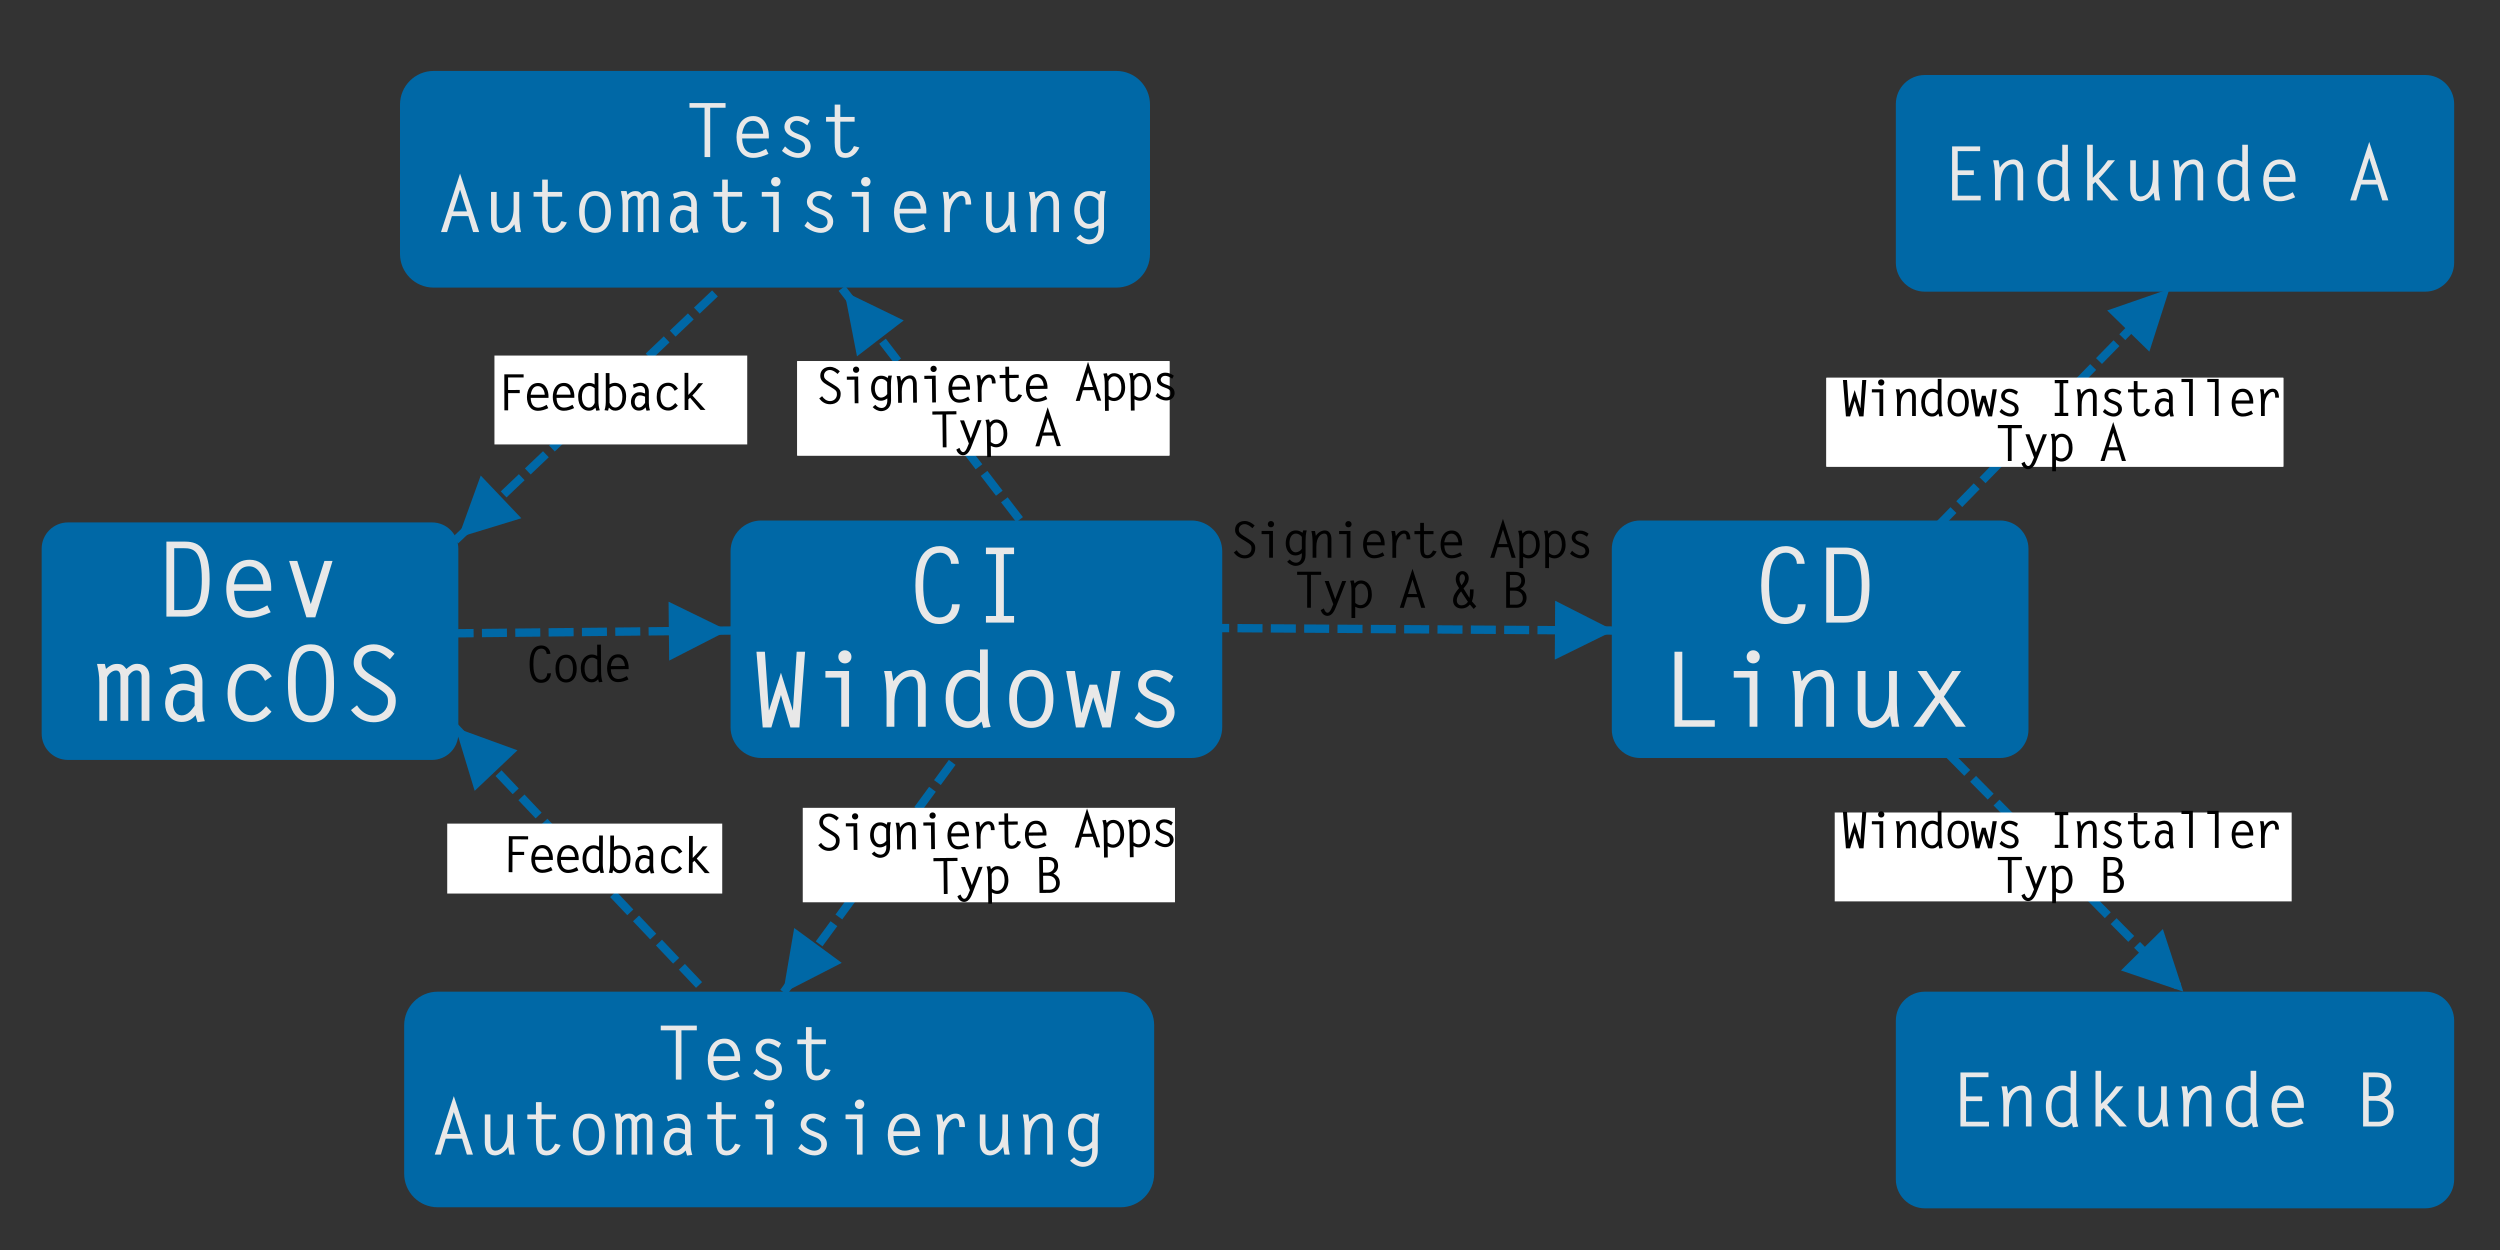 <?xml version="1.0" encoding="UTF-8" standalone="no"?><!-- Generator: Gravit.io --><svg xmlns="http://www.w3.org/2000/svg" xmlns:xlink="http://www.w3.org/1999/xlink" style="isolation:isolate" viewBox="0 0 600 300" width="600pt" height="300pt"><rect x="0" y="0" width="600" height="300" fill="#333333" stroke="none"/><defs><clipPath id="_clipPath_hAmtRHCShvelRsaMh09fVGK6NlT7HUfu"><rect width="600" height="300"/></clipPath></defs><g clip-path="url(#_clipPath_hAmtRHCShvelRsaMh09fVGK6NlT7HUfu)"><path d=" M 16.304 125.382 L 103.696 125.382 C 107.175 125.382 110 128.207 110 131.686 L 110 176.078 C 110 179.557 107.175 182.382 103.696 182.382 L 16.304 182.382 C 12.825 182.382 10 179.557 10 176.078 L 10 131.686 C 10 128.207 12.825 125.382 16.304 125.382 Z " fill="rgb(0,104,166)"/><path d="M 182.723 124.92 L 285.944 124.92 C 290.022 124.92 293.333 128.231 293.333 132.309 L 293.333 174.53 C 293.333 178.608 290.022 181.92 285.944 181.92 L 182.723 181.92 C 178.644 181.92 175.333 178.608 175.333 174.53 L 175.333 132.309 C 175.333 128.231 178.644 124.92 182.723 124.92 Z" style="stroke:none;fill:#0068A6;stroke-miterlimit:10;"/><path d="M 104.078 17.025 L 267.922 17.025 C 272.38 17.025 276 20.645 276 25.104 L 276 60.947 C 276 65.406 272.38 69.025 267.922 69.025 L 104.078 69.025 C 99.62 69.025 96 65.406 96 60.947 L 96 25.104 C 96 20.645 99.62 17.025 104.078 17.025 Z" style="stroke:none;fill:#0068A6;stroke-miterlimit:10;"/><path d="M 105.058 238 L 268.942 238 C 273.389 238 277 241.611 277 246.058 L 277 281.688 C 277 286.136 273.389 289.746 268.942 289.746 L 105.058 289.746 C 100.611 289.746 97 286.136 97 281.688 L 97 246.058 C 97 241.611 100.611 238 105.058 238 Z" style="stroke:none;fill:#0068A6;stroke-miterlimit:10;"/><path d=" M 187.425 161.444 L 184.575 170.469 L 184.525 170.469 L 183.575 156.419 L 181.55 156.419 L 183.05 174.594 L 185.125 174.594 L 187.425 166.794 L 189.7 174.594 L 191.85 174.594 L 193.225 156.419 L 191.2 156.419 L 190.3 170.469 L 190.25 170.469 L 187.425 161.444 Z  M 201.9 174.419 L 203.775 174.419 L 203.775 161.044 L 198.1 161.044 L 198.1 162.619 L 201.9 162.619 L 201.9 174.419 Z  M 202.775 156.069 C 201.9 156.069 201.2 156.744 201.2 157.644 C 201.2 158.544 201.9 159.219 202.775 159.219 C 203.65 159.219 204.35 158.544 204.35 157.644 C 204.35 156.744 203.65 156.069 202.775 156.069 Z  M 214.65 168.844 C 214.65 164.144 216.875 162.344 218.65 162.344 C 220.3 162.344 220.3 164.269 220.3 165.544 L 220.3 174.419 L 222.175 174.419 L 222.175 164.994 C 222.175 162.719 221.075 160.769 218.95 160.769 C 217.075 160.769 215.35 161.919 214.4 163.494 L 213.975 161.044 L 212.175 161.044 C 212.675 163.169 212.775 165.444 212.775 167.694 L 212.775 174.419 L 214.65 174.419 L 214.65 168.844 Z  M 237.75 174.469 C 237.225 172.944 237.075 171.294 237.075 169.644 L 237.075 155.869 L 235.2 155.869 L 235.2 161.544 C 234.275 161.044 233.5 160.769 232.375 160.769 C 230.2 160.769 226.95 162.544 226.95 167.644 C 226.95 172.894 229.95 174.694 232.3 174.694 C 233.85 174.694 234.45 174.194 235.575 173.194 L 235.975 174.694 L 237.75 174.469 Z  M 235.2 170.819 C 234.7 172.044 233.8 173.119 232.35 173.119 C 231.1 173.119 228.825 172.069 228.825 167.719 C 228.825 164.019 230.675 162.344 232.675 162.344 C 233.625 162.344 234.475 162.844 235.2 163.444 L 235.2 170.819 Z  M 247.5 174.694 C 250.075 174.694 252.825 172.919 252.825 167.744 C 252.825 165.569 252.225 160.769 247.5 160.769 C 244.95 160.769 242.2 162.569 242.2 167.744 C 242.2 173.144 245.175 174.694 247.5 174.694 Z  M 247.5 173.119 C 244.575 173.119 244.075 170.044 244.075 167.744 C 244.075 165.444 244.575 162.344 247.5 162.344 C 250.425 162.344 250.95 165.444 250.95 167.744 C 250.95 170.044 250.425 173.119 247.5 173.119 Z  M 258.225 174.594 L 260.225 174.594 L 262.375 167.344 L 264.55 174.594 L 266.55 174.594 L 268.9 161.044 L 266.8 161.044 L 265.275 171.069 L 265.225 171.069 L 263.3 164.319 L 261.475 164.319 L 259.55 171.069 L 259.5 171.069 L 257.975 161.044 L 255.875 161.044 L 258.225 174.594 Z  M 281.6 162.319 C 280.275 161.369 278.95 160.769 277.275 160.769 C 274.95 160.769 273.15 162.344 273.15 164.294 C 273.15 166.694 275.35 167.594 277.25 168.319 C 278.625 168.844 280.025 169.319 280.025 171.069 C 280.025 172.419 278.95 173.119 277.7 173.119 C 276.125 173.119 274.4 171.994 273.35 170.869 L 272.325 172.369 C 273.8 173.694 275.8 174.694 277.825 174.694 C 279.9 174.694 281.9 173.194 281.9 170.994 C 281.9 168.344 279.7 167.469 277.6 166.694 C 276.575 166.319 275.025 165.669 275.025 164.369 C 275.025 163.169 276.075 162.344 277.2 162.344 C 278.55 162.344 279.725 163.094 280.775 163.844 L 281.6 162.319 Z  M 230.125 135.319 C 229.975 132.819 228.1 131.069 225.6 131.069 C 220.525 131.069 219.7 136.569 219.7 140.519 C 219.7 144.344 220.425 149.769 225.375 149.769 C 228.375 149.769 230.15 147.944 230.35 145.019 L 228.475 145.019 C 228.45 146.794 227.325 148.194 225.45 148.194 C 221.85 148.194 221.575 143.194 221.575 140.569 C 221.575 137.794 221.825 132.644 225.625 132.644 C 227.15 132.644 228.225 133.819 228.25 135.319 L 230.125 135.319 Z  M 243.375 131.419 L 236.625 131.419 L 236.625 132.994 L 239.05 132.994 L 239.05 147.844 L 236.625 147.844 L 236.625 149.419 L 243.375 149.419 L 243.375 147.844 L 240.925 147.844 L 240.925 132.994 L 243.375 132.994 L 243.375 131.419 Z " fill="rgb(232,232,232)"/><path d=" M 110.414 41.649 L 105.842 55.689 L 107.3 55.689 L 108.452 51.873 L 112.394 51.873 L 113.546 55.689 L 115.004 55.689 L 110.414 41.649 Z  M 110.414 45.501 L 112.07 50.739 L 108.776 50.739 L 110.414 45.501 Z  M 123.266 50.001 C 123.266 53.259 121.718 54.753 120.386 54.753 C 119.198 54.753 119.198 53.259 119.198 52.359 L 119.198 46.059 L 117.848 46.059 L 117.848 52.755 C 117.848 54.429 118.568 55.887 120.278 55.887 C 121.52 55.887 122.816 54.897 123.446 53.835 L 123.752 55.689 L 125.03 55.689 C 124.652 54.051 124.616 52.395 124.616 50.721 L 124.616 46.059 L 123.266 46.059 L 123.266 50.001 Z  M 134.912 46.059 L 131.474 46.059 L 131.474 43.107 L 130.124 43.107 L 130.124 46.059 L 128.054 46.059 L 128.054 47.193 L 130.124 47.193 L 130.124 52.251 C 130.124 55.131 131.114 55.887 132.68 55.887 C 134.3 55.887 135.398 54.771 136.046 53.385 L 134.75 53.061 C 134.372 53.907 133.742 54.753 132.716 54.753 C 131.492 54.753 131.474 53.619 131.474 52.683 L 131.474 47.193 L 134.912 47.193 L 134.912 46.059 Z  M 142.796 55.887 C 144.65 55.887 146.63 54.609 146.63 50.883 C 146.63 49.317 146.198 45.861 142.796 45.861 C 140.96 45.861 138.98 47.157 138.98 50.883 C 138.98 54.771 141.122 55.887 142.796 55.887 Z  M 142.796 54.753 C 140.69 54.753 140.33 52.539 140.33 50.883 C 140.33 49.227 140.69 46.995 142.796 46.995 C 144.902 46.995 145.28 49.227 145.28 50.883 C 145.28 52.539 144.902 54.753 142.796 54.753 Z  M 149.42 55.689 L 150.77 55.689 L 150.77 48.165 C 151.022 47.571 151.67 46.995 152.318 46.995 C 152.93 46.995 153.074 47.589 153.074 48.093 L 153.074 55.689 L 154.424 55.689 L 154.424 47.985 C 154.712 47.481 155.234 46.977 155.846 46.977 C 156.386 46.977 156.728 47.337 156.728 47.985 L 156.728 55.689 L 158.078 55.689 L 158.078 47.985 C 158.078 46.689 157.25 45.843 155.954 45.843 C 155.162 45.843 154.658 46.239 154.1 46.743 C 153.578 46.077 153.344 45.861 152.462 45.861 C 151.652 45.861 151.148 46.221 150.572 46.725 L 150.374 45.861 L 149.024 45.861 C 149.24 46.869 149.42 47.733 149.42 49.047 L 149.42 55.689 Z  M 161.822 47.715 C 162.596 47.391 163.388 46.995 164.234 46.995 C 165.242 46.995 165.89 47.751 165.89 48.813 L 165.89 49.731 C 165.278 49.479 164.594 49.263 163.874 49.263 C 161.93 49.263 160.796 50.883 160.796 52.737 C 160.796 54.447 161.822 55.887 163.658 55.887 C 164.666 55.887 165.404 55.491 166.052 54.717 L 166.394 55.923 L 167.654 55.761 C 167.366 54.933 167.24 54.033 167.24 53.151 L 167.24 48.975 C 167.24 47.373 166.124 45.861 164.288 45.861 C 163.28 45.861 162.434 46.167 161.516 46.527 L 161.822 47.715 Z  M 165.89 53.097 C 165.332 53.871 164.702 54.753 163.658 54.753 C 162.614 54.753 162.146 53.709 162.146 52.809 C 162.146 51.585 162.686 50.397 164.054 50.397 C 164.702 50.397 165.314 50.613 165.89 50.865 L 165.89 53.097 Z  M 178.112 46.059 L 174.674 46.059 L 174.674 43.107 L 173.324 43.107 L 173.324 46.059 L 171.254 46.059 L 171.254 47.193 L 173.324 47.193 L 173.324 52.251 C 173.324 55.131 174.314 55.887 175.88 55.887 C 177.5 55.887 178.598 54.771 179.246 53.385 L 177.95 53.061 C 177.572 53.907 176.942 54.753 175.916 54.753 C 174.692 54.753 174.674 53.619 174.674 52.683 L 174.674 47.193 L 178.112 47.193 L 178.112 46.059 Z  M 185.564 55.689 L 186.914 55.689 L 186.914 46.059 L 182.828 46.059 L 182.828 47.193 L 185.564 47.193 L 185.564 55.689 Z  M 186.194 42.477 C 185.564 42.477 185.06 42.963 185.06 43.611 C 185.06 44.259 185.564 44.745 186.194 44.745 C 186.824 44.745 187.328 44.259 187.328 43.611 C 187.328 42.963 186.824 42.477 186.194 42.477 Z  M 199.748 46.977 C 198.794 46.293 197.84 45.861 196.634 45.861 C 194.96 45.861 193.664 46.995 193.664 48.399 C 193.664 50.127 195.248 50.775 196.616 51.297 C 197.606 51.675 198.614 52.017 198.614 53.277 C 198.614 54.249 197.84 54.753 196.94 54.753 C 195.806 54.753 194.564 53.943 193.808 53.133 L 193.07 54.213 C 194.132 55.167 195.572 55.887 197.03 55.887 C 198.524 55.887 199.964 54.807 199.964 53.223 C 199.964 51.315 198.38 50.685 196.868 50.127 C 196.13 49.857 195.014 49.389 195.014 48.453 C 195.014 47.589 195.77 46.995 196.58 46.995 C 197.552 46.995 198.398 47.535 199.154 48.075 L 199.748 46.977 Z  M 207.164 55.689 L 208.514 55.689 L 208.514 46.059 L 204.428 46.059 L 204.428 47.193 L 207.164 47.193 L 207.164 55.689 Z  M 207.794 42.477 C 207.164 42.477 206.66 42.963 206.66 43.611 C 206.66 44.259 207.164 44.745 207.794 44.745 C 208.424 44.745 208.928 44.259 208.928 43.611 C 208.928 42.963 208.424 42.477 207.794 42.477 Z  M 222.32 51.225 L 222.32 50.487 C 222.32 49.443 221.816 45.861 218.612 45.861 C 215.732 45.861 214.562 48.417 214.562 50.937 C 214.562 53.439 215.696 55.887 218.54 55.887 C 219.872 55.887 221.024 55.473 222.23 54.933 L 221.654 53.727 C 220.772 54.267 219.71 54.753 218.648 54.753 C 217.172 54.753 215.984 53.871 215.912 51.225 L 222.32 51.225 Z  M 215.894 50.091 C 216.254 48.147 216.992 46.995 218.504 46.995 C 220.016 46.995 220.916 48.507 220.97 50.091 L 215.894 50.091 Z  M 227.972 51.675 C 227.972 48.507 229.79 46.995 230.78 46.995 C 231.806 46.995 231.698 48.363 231.734 49.083 L 233.084 49.083 C 233.084 47.625 232.652 45.861 230.852 45.861 C 229.412 45.861 228.602 46.761 227.864 47.895 L 227.558 46.059 L 226.244 46.059 C 226.496 47.265 226.622 48.561 226.622 50.163 L 226.622 55.689 L 227.972 55.689 L 227.972 51.675 Z  M 242.066 50.001 C 242.066 53.259 240.518 54.753 239.186 54.753 C 237.998 54.753 237.998 53.259 237.998 52.359 L 237.998 46.059 L 236.648 46.059 L 236.648 52.755 C 236.648 54.429 237.368 55.887 239.078 55.887 C 240.32 55.887 241.616 54.897 242.246 53.835 L 242.552 55.689 L 243.83 55.689 C 243.452 54.051 243.416 52.395 243.416 50.721 L 243.416 46.059 L 242.066 46.059 L 242.066 50.001 Z  M 248.744 51.675 C 248.744 48.291 250.346 46.995 251.624 46.995 C 252.812 46.995 252.812 48.381 252.812 49.299 L 252.812 55.689 L 254.162 55.689 L 254.162 48.903 C 254.162 47.265 253.37 45.861 251.84 45.861 C 250.49 45.861 249.248 46.689 248.564 47.823 L 248.258 46.059 L 246.962 46.059 C 247.322 47.589 247.394 49.227 247.394 50.847 L 247.394 55.689 L 248.744 55.689 L 248.744 51.675 Z  M 264.098 45.861 L 263.846 46.707 C 263.108 46.167 262.406 45.861 261.488 45.861 C 258.824 45.861 257.816 48.255 257.816 50.541 C 257.816 52.629 258.95 54.879 261.308 54.879 C 262.262 54.879 262.874 54.555 263.612 54.069 L 263.612 54.825 C 263.612 56.193 262.964 57.489 261.542 57.489 C 260.642 57.489 259.814 57.021 259.274 56.319 L 258.32 57.147 C 259.076 57.975 260.246 58.623 261.38 58.623 C 262.766 58.623 264.962 57.759 264.962 54.753 L 264.962 49.461 C 264.962 48.237 265.052 47.031 265.376 45.861 L 264.098 45.861 Z  M 263.612 52.485 C 263.198 53.187 262.208 53.745 261.38 53.745 C 260.066 53.745 259.166 52.251 259.166 50.379 C 259.166 48.903 259.724 46.995 261.506 46.995 C 262.334 46.995 263.18 47.535 263.612 48.183 L 263.612 52.485 Z  M 174.134 24.729 L 165.476 24.729 L 165.476 25.863 L 169.094 25.863 L 169.094 37.689 L 170.444 37.689 L 170.444 25.863 L 174.134 25.863 L 174.134 24.729 Z  M 184.52 33.225 L 184.52 32.487 C 184.52 31.443 184.016 27.861 180.812 27.861 C 177.932 27.861 176.762 30.417 176.762 32.937 C 176.762 35.439 177.896 37.887 180.74 37.887 C 182.072 37.887 183.224 37.473 184.43 36.933 L 183.854 35.727 C 182.972 36.267 181.91 36.753 180.848 36.753 C 179.372 36.753 178.184 35.871 178.112 33.225 L 184.52 33.225 Z  M 178.094 32.091 C 178.454 30.147 179.192 28.995 180.704 28.995 C 182.216 28.995 183.116 30.507 183.17 32.091 L 178.094 32.091 Z  M 194.348 28.977 C 193.394 28.293 192.44 27.861 191.234 27.861 C 189.56 27.861 188.264 28.995 188.264 30.399 C 188.264 32.127 189.848 32.775 191.216 33.297 C 192.206 33.675 193.214 34.017 193.214 35.277 C 193.214 36.249 192.44 36.753 191.54 36.753 C 190.406 36.753 189.164 35.943 188.408 35.133 L 187.67 36.213 C 188.732 37.167 190.172 37.887 191.63 37.887 C 193.124 37.887 194.564 36.807 194.564 35.223 C 194.564 33.315 192.98 32.685 191.468 32.127 C 190.73 31.857 189.614 31.389 189.614 30.453 C 189.614 29.589 190.37 28.995 191.18 28.995 C 192.152 28.995 192.998 29.535 193.754 30.075 L 194.348 28.977 Z  M 205.112 28.059 L 201.674 28.059 L 201.674 25.107 L 200.324 25.107 L 200.324 28.059 L 198.254 28.059 L 198.254 29.193 L 200.324 29.193 L 200.324 34.251 C 200.324 37.131 201.314 37.887 202.88 37.887 C 204.5 37.887 205.598 36.771 206.246 35.385 L 204.95 35.061 C 204.572 35.907 203.942 36.753 202.916 36.753 C 201.692 36.753 201.674 35.619 201.674 34.683 L 201.674 29.193 L 205.112 29.193 L 205.112 28.059 Z " fill="rgb(232,232,232)"/><path d=" M 108.918 263.06 L 104.346 277.1 L 105.804 277.1 L 106.956 273.284 L 110.898 273.284 L 112.05 277.1 L 113.508 277.1 L 108.918 263.06 Z  M 108.918 266.912 L 110.574 272.15 L 107.28 272.15 L 108.918 266.912 Z  M 121.77 271.412 C 121.77 274.67 120.222 276.164 118.89 276.164 C 117.702 276.164 117.702 274.67 117.702 273.77 L 117.702 267.47 L 116.352 267.47 L 116.352 274.166 C 116.352 275.84 117.072 277.298 118.782 277.298 C 120.024 277.298 121.32 276.308 121.95 275.246 L 122.256 277.1 L 123.534 277.1 C 123.156 275.462 123.12 273.806 123.12 272.132 L 123.12 267.47 L 121.77 267.47 L 121.77 271.412 Z  M 133.416 267.47 L 129.978 267.47 L 129.978 264.518 L 128.628 264.518 L 128.628 267.47 L 126.558 267.47 L 126.558 268.604 L 128.628 268.604 L 128.628 273.662 C 128.628 276.542 129.618 277.298 131.184 277.298 C 132.804 277.298 133.902 276.182 134.55 274.796 L 133.254 274.472 C 132.876 275.318 132.246 276.164 131.22 276.164 C 129.996 276.164 129.978 275.03 129.978 274.094 L 129.978 268.604 L 133.416 268.604 L 133.416 267.47 Z  M 141.3 277.298 C 143.154 277.298 145.134 276.02 145.134 272.294 C 145.134 270.728 144.702 267.272 141.3 267.272 C 139.464 267.272 137.484 268.568 137.484 272.294 C 137.484 276.182 139.626 277.298 141.3 277.298 Z  M 141.3 276.164 C 139.194 276.164 138.834 273.95 138.834 272.294 C 138.834 270.638 139.194 268.406 141.3 268.406 C 143.406 268.406 143.784 270.638 143.784 272.294 C 143.784 273.95 143.406 276.164 141.3 276.164 Z  M 147.924 277.1 L 149.274 277.1 L 149.274 269.576 C 149.526 268.982 150.174 268.406 150.822 268.406 C 151.434 268.406 151.578 269 151.578 269.504 L 151.578 277.1 L 152.928 277.1 L 152.928 269.396 C 153.216 268.892 153.738 268.388 154.35 268.388 C 154.89 268.388 155.232 268.748 155.232 269.396 L 155.232 277.1 L 156.582 277.1 L 156.582 269.396 C 156.582 268.1 155.754 267.254 154.458 267.254 C 153.666 267.254 153.162 267.65 152.604 268.154 C 152.082 267.488 151.848 267.272 150.966 267.272 C 150.156 267.272 149.652 267.632 149.076 268.136 L 148.878 267.272 L 147.528 267.272 C 147.744 268.28 147.924 269.144 147.924 270.458 L 147.924 277.1 Z  M 160.326 269.126 C 161.1 268.802 161.892 268.406 162.738 268.406 C 163.746 268.406 164.394 269.162 164.394 270.224 L 164.394 271.142 C 163.782 270.89 163.098 270.674 162.378 270.674 C 160.434 270.674 159.3 272.294 159.3 274.148 C 159.3 275.858 160.326 277.298 162.162 277.298 C 163.17 277.298 163.908 276.902 164.556 276.128 L 164.898 277.334 L 166.158 277.172 C 165.87 276.344 165.744 275.444 165.744 274.562 L 165.744 270.386 C 165.744 268.784 164.628 267.272 162.792 267.272 C 161.784 267.272 160.938 267.578 160.02 267.938 L 160.326 269.126 Z  M 164.394 274.508 C 163.836 275.282 163.206 276.164 162.162 276.164 C 161.118 276.164 160.65 275.12 160.65 274.22 C 160.65 272.996 161.19 271.808 162.558 271.808 C 163.206 271.808 163.818 272.024 164.394 272.276 L 164.394 274.508 Z  M 176.616 267.47 L 173.178 267.47 L 173.178 264.518 L 171.828 264.518 L 171.828 267.47 L 169.758 267.47 L 169.758 268.604 L 171.828 268.604 L 171.828 273.662 C 171.828 276.542 172.818 277.298 174.384 277.298 C 176.004 277.298 177.102 276.182 177.75 274.796 L 176.454 274.472 C 176.076 275.318 175.446 276.164 174.42 276.164 C 173.196 276.164 173.178 275.03 173.178 274.094 L 173.178 268.604 L 176.616 268.604 L 176.616 267.47 Z  M 184.068 277.1 L 185.418 277.1 L 185.418 267.47 L 181.332 267.47 L 181.332 268.604 L 184.068 268.604 L 184.068 277.1 Z  M 184.698 263.888 C 184.068 263.888 183.564 264.374 183.564 265.022 C 183.564 265.67 184.068 266.156 184.698 266.156 C 185.328 266.156 185.832 265.67 185.832 265.022 C 185.832 264.374 185.328 263.888 184.698 263.888 Z  M 198.252 268.388 C 197.298 267.704 196.344 267.272 195.138 267.272 C 193.464 267.272 192.168 268.406 192.168 269.81 C 192.168 271.538 193.752 272.186 195.12 272.708 C 196.11 273.086 197.118 273.428 197.118 274.688 C 197.118 275.66 196.344 276.164 195.444 276.164 C 194.31 276.164 193.068 275.354 192.312 274.544 L 191.574 275.624 C 192.636 276.578 194.076 277.298 195.534 277.298 C 197.028 277.298 198.468 276.218 198.468 274.634 C 198.468 272.726 196.884 272.096 195.372 271.538 C 194.634 271.268 193.518 270.8 193.518 269.864 C 193.518 269 194.274 268.406 195.084 268.406 C 196.056 268.406 196.902 268.946 197.658 269.486 L 198.252 268.388 Z  M 205.668 277.1 L 207.018 277.1 L 207.018 267.47 L 202.932 267.47 L 202.932 268.604 L 205.668 268.604 L 205.668 277.1 Z  M 206.298 263.888 C 205.668 263.888 205.164 264.374 205.164 265.022 C 205.164 265.67 205.668 266.156 206.298 266.156 C 206.928 266.156 207.432 265.67 207.432 265.022 C 207.432 264.374 206.928 263.888 206.298 263.888 Z  M 220.824 272.636 L 220.824 271.898 C 220.824 270.854 220.32 267.272 217.116 267.272 C 214.236 267.272 213.066 269.828 213.066 272.348 C 213.066 274.85 214.2 277.298 217.044 277.298 C 218.376 277.298 219.528 276.884 220.734 276.344 L 220.158 275.138 C 219.276 275.678 218.214 276.164 217.152 276.164 C 215.676 276.164 214.488 275.282 214.416 272.636 L 220.824 272.636 Z  M 214.398 271.502 C 214.758 269.558 215.496 268.406 217.008 268.406 C 218.52 268.406 219.42 269.918 219.474 271.502 L 214.398 271.502 Z  M 226.476 273.086 C 226.476 269.918 228.294 268.406 229.284 268.406 C 230.31 268.406 230.202 269.774 230.238 270.494 L 231.588 270.494 C 231.588 269.036 231.156 267.272 229.356 267.272 C 227.916 267.272 227.106 268.172 226.368 269.306 L 226.062 267.47 L 224.748 267.47 C 225 268.676 225.126 269.972 225.126 271.574 L 225.126 277.1 L 226.476 277.1 L 226.476 273.086 Z  M 240.57 271.412 C 240.57 274.67 239.022 276.164 237.69 276.164 C 236.502 276.164 236.502 274.67 236.502 273.77 L 236.502 267.47 L 235.152 267.47 L 235.152 274.166 C 235.152 275.84 235.872 277.298 237.582 277.298 C 238.824 277.298 240.12 276.308 240.75 275.246 L 241.056 277.1 L 242.334 277.1 C 241.956 275.462 241.92 273.806 241.92 272.132 L 241.92 267.47 L 240.57 267.47 L 240.57 271.412 Z  M 247.248 273.086 C 247.248 269.702 248.85 268.406 250.128 268.406 C 251.316 268.406 251.316 269.792 251.316 270.71 L 251.316 277.1 L 252.666 277.1 L 252.666 270.314 C 252.666 268.676 251.874 267.272 250.344 267.272 C 248.994 267.272 247.752 268.1 247.068 269.234 L 246.762 267.47 L 245.466 267.47 C 245.826 269 245.898 270.638 245.898 272.258 L 245.898 277.1 L 247.248 277.1 L 247.248 273.086 Z  M 262.602 267.272 L 262.35 268.118 C 261.612 267.578 260.91 267.272 259.992 267.272 C 257.328 267.272 256.32 269.666 256.32 271.952 C 256.32 274.04 257.454 276.29 259.812 276.29 C 260.766 276.29 261.378 275.966 262.116 275.48 L 262.116 276.236 C 262.116 277.604 261.468 278.9 260.046 278.9 C 259.146 278.9 258.318 278.432 257.778 277.73 L 256.824 278.558 C 257.58 279.386 258.75 280.034 259.884 280.034 C 261.27 280.034 263.466 279.17 263.466 276.164 L 263.466 270.872 C 263.466 269.648 263.556 268.442 263.88 267.272 L 262.602 267.272 Z  M 262.116 273.896 C 261.702 274.598 260.712 275.156 259.884 275.156 C 258.57 275.156 257.67 273.662 257.67 271.79 C 257.67 270.314 258.228 268.406 260.01 268.406 C 260.838 268.406 261.684 268.946 262.116 269.594 L 262.116 273.896 Z  M 167.238 246.14 L 158.58 246.14 L 158.58 247.274 L 162.198 247.274 L 162.198 259.1 L 163.548 259.1 L 163.548 247.274 L 167.238 247.274 L 167.238 246.14 Z  M 177.624 254.636 L 177.624 253.898 C 177.624 252.854 177.12 249.272 173.916 249.272 C 171.036 249.272 169.866 251.828 169.866 254.348 C 169.866 256.85 171 259.298 173.844 259.298 C 175.176 259.298 176.328 258.884 177.534 258.344 L 176.958 257.138 C 176.076 257.678 175.014 258.164 173.952 258.164 C 172.476 258.164 171.288 257.282 171.216 254.636 L 177.624 254.636 Z  M 171.198 253.502 C 171.558 251.558 172.296 250.406 173.808 250.406 C 175.32 250.406 176.22 251.918 176.274 253.502 L 171.198 253.502 Z  M 187.452 250.388 C 186.498 249.704 185.544 249.272 184.338 249.272 C 182.664 249.272 181.368 250.406 181.368 251.81 C 181.368 253.538 182.952 254.186 184.32 254.708 C 185.31 255.086 186.318 255.428 186.318 256.688 C 186.318 257.66 185.544 258.164 184.644 258.164 C 183.51 258.164 182.268 257.354 181.512 256.544 L 180.774 257.624 C 181.836 258.578 183.276 259.298 184.734 259.298 C 186.228 259.298 187.668 258.218 187.668 256.634 C 187.668 254.726 186.084 254.096 184.572 253.538 C 183.834 253.268 182.718 252.8 182.718 251.864 C 182.718 251 183.474 250.406 184.284 250.406 C 185.256 250.406 186.102 250.946 186.858 251.486 L 187.452 250.388 Z  M 198.216 249.47 L 194.778 249.47 L 194.778 246.518 L 193.428 246.518 L 193.428 249.47 L 191.358 249.47 L 191.358 250.604 L 193.428 250.604 L 193.428 255.662 C 193.428 258.542 194.418 259.298 195.984 259.298 C 197.604 259.298 198.702 258.182 199.35 256.796 L 198.054 256.472 C 197.676 257.318 197.046 258.164 196.02 258.164 C 194.796 258.164 194.778 257.03 194.778 256.094 L 194.778 250.604 L 198.216 250.604 L 198.216 249.47 Z " fill="rgb(232,232,232)"/><path d=" M 23.836 172.992 L 25.711 172.992 L 25.711 162.542 C 26.061 161.717 26.961 160.917 27.861 160.917 C 28.711 160.917 28.911 161.742 28.911 162.442 L 28.911 172.992 L 30.786 172.992 L 30.786 162.292 C 31.186 161.592 31.911 160.892 32.761 160.892 C 33.511 160.892 33.986 161.392 33.986 162.292 L 33.986 172.992 L 35.861 172.992 L 35.861 162.292 C 35.861 160.492 34.711 159.317 32.911 159.317 C 31.811 159.317 31.111 159.867 30.336 160.567 C 29.611 159.642 29.286 159.342 28.061 159.342 C 26.936 159.342 26.236 159.842 25.436 160.542 L 25.161 159.342 L 23.286 159.342 C 23.586 160.742 23.836 161.942 23.836 163.767 L 23.836 172.992 Z  M 41.061 161.917 C 42.136 161.467 43.236 160.917 44.411 160.917 C 45.811 160.917 46.711 161.967 46.711 163.442 L 46.711 164.717 C 45.861 164.367 44.911 164.067 43.911 164.067 C 41.211 164.067 39.636 166.317 39.636 168.892 C 39.636 171.267 41.061 173.267 43.611 173.267 C 45.011 173.267 46.036 172.717 46.936 171.642 L 47.411 173.317 L 49.161 173.092 C 48.761 171.942 48.586 170.692 48.586 169.467 L 48.586 163.667 C 48.586 161.442 47.036 159.342 44.486 159.342 C 43.086 159.342 41.911 159.767 40.636 160.267 L 41.061 161.917 Z  M 46.711 169.392 C 45.936 170.467 45.061 171.692 43.611 171.692 C 42.161 171.692 41.511 170.242 41.511 168.992 C 41.511 167.292 42.261 165.642 44.161 165.642 C 45.061 165.642 45.911 165.942 46.711 166.292 L 46.711 169.392 Z  M 63.886 169.492 C 62.986 170.567 61.836 171.692 60.361 171.692 C 58.636 171.692 56.486 170.442 56.486 166.267 C 56.486 162.317 58.411 160.917 60.311 160.917 C 61.961 160.917 62.936 162.042 63.611 163.392 L 65.236 162.317 C 64.061 160.542 62.511 159.342 60.311 159.342 C 57.636 159.342 54.611 161.092 54.611 166.442 C 54.611 171.742 57.911 173.267 60.386 173.267 C 62.461 173.267 63.811 172.267 65.161 170.817 L 63.886 169.492 Z  M 69.111 163.992 C 69.111 166.542 69.086 173.342 74.636 173.342 C 80.336 173.342 80.161 166.392 80.161 163.992 C 80.161 160.642 79.886 154.642 74.636 154.642 C 71.611 154.642 69.111 156.467 69.111 163.992 Z  M 74.636 171.767 C 70.886 171.767 70.986 166.042 70.986 163.992 C 70.986 162.942 70.636 156.217 74.636 156.217 C 78.536 156.217 78.286 162.342 78.286 163.992 C 78.286 170.517 76.511 171.767 74.636 171.767 Z  M 94.686 156.892 C 93.336 155.642 91.611 154.642 89.736 154.642 C 87.036 154.642 84.886 156.267 84.886 159.092 C 84.886 161.342 86.436 162.567 88.211 163.617 L 89.836 164.592 C 93.011 166.492 93.111 166.992 93.111 168.442 C 93.111 170.367 91.561 171.767 89.686 171.767 C 87.961 171.767 86.561 170.667 85.686 169.267 L 84.236 170.417 C 85.636 172.217 87.361 173.342 89.686 173.342 C 92.836 173.342 94.986 171.417 94.986 168.192 C 94.986 166.092 94.086 165.142 90.786 163.117 L 89.361 162.242 C 86.936 160.767 86.761 159.917 86.761 158.967 C 86.761 157.317 88.061 156.217 89.661 156.217 C 91.211 156.217 92.461 157.267 93.561 158.242 L 94.686 156.892 Z  M 39.936 147.992 L 44.236 147.992 C 48.161 147.992 50.311 145.917 50.311 138.992 C 50.311 131.967 47.986 129.992 44.511 129.992 L 39.936 129.992 L 39.936 147.992 Z  M 41.811 131.567 L 44.061 131.567 C 46.461 131.567 48.436 132.092 48.436 138.992 C 48.436 145.692 46.711 146.417 44.111 146.417 L 41.811 146.417 L 41.811 131.567 Z  M 65.086 141.792 L 65.086 140.767 C 65.086 139.317 64.386 134.342 59.936 134.342 C 55.936 134.342 54.311 137.892 54.311 141.392 C 54.311 144.867 55.886 148.267 59.836 148.267 C 61.686 148.267 63.286 147.692 64.961 146.942 L 64.161 145.267 C 62.936 146.017 61.461 146.692 59.986 146.692 C 57.936 146.692 56.286 145.467 56.186 141.792 L 65.086 141.792 Z  M 56.161 140.217 C 56.661 137.517 57.686 135.917 59.786 135.917 C 61.886 135.917 63.136 138.017 63.211 140.217 L 56.161 140.217 Z  M 77.861 134.617 L 74.586 144.992 L 71.336 134.617 L 69.386 134.617 L 73.536 148.167 L 75.661 148.167 L 79.811 134.617 L 77.861 134.617 Z " fill="rgb(232,232,232)"/><line x1="110" y1="129" x2="173" y2="69.082" vector-effect="non-scaling-stroke" stroke-width="2" stroke-dasharray="4,4,4,4" stroke="rgb(0,104,166)" stroke-linejoin="miter" stroke-linecap="square" stroke-miterlimit="3"/><path d=" M 115.374 114.13 L 110 129 L 125.121 124.378 Z " fill="rgb(0,104,166)" stroke="none"/><line x1="108.667" y1="152" x2="174.667" y2="151.333" vector-effect="non-scaling-stroke" stroke-width="2" stroke-dasharray="4,4,4,4" stroke="rgb(0,104,166)" stroke-linejoin="miter" stroke-linecap="square" stroke-miterlimit="3"/><path d=" M 160.597 158.547 L 174.667 151.333 L 160.454 144.405 Z " fill="rgb(0,104,166)" stroke="none"/><line x1="202.667" y1="70" x2="244.667" y2="124.667" vector-effect="non-scaling-stroke" stroke-width="2" stroke-dasharray="4,4,4,4" stroke="rgb(0,104,166)" stroke-linejoin="miter" stroke-linecap="square" stroke-miterlimit="3"/><path d=" M 216.89 76.906 L 202.667 70 L 205.675 85.522 Z " fill="rgb(0,104,166)" stroke="none"/><rect x="118.667" y="85.333" width="60.667" height="21.333" transform="matrix(1,0,0,1,0,0)" fill="rgb(255,255,255)"/><line x1="465.333" y1="126" x2="520.667" y2="69.333" vector-effect="non-scaling-stroke" stroke-width="2" stroke-dasharray="4,4,4,4" stroke="rgb(0,104,166)" stroke-linejoin="miter" stroke-linecap="square" stroke-miterlimit="3"/><path d=" M 515.846 84.392 L 520.667 69.333 L 505.727 74.512 Z " fill="rgb(0,104,166)" stroke="none"/><rect x="438.333" y="90.667" width="109.667" height="21.333" transform="matrix(1,0,0,1,0,0)" fill="rgb(255,255,255)"/><line x1="463" y1="176.253" x2="524" y2="238" vector-effect="non-scaling-stroke" stroke-width="2" stroke-dasharray="4,4,4,4" stroke="rgb(0,104,166)" stroke-linejoin="miter" stroke-linecap="square" stroke-miterlimit="3"/><path d=" M 509.031 232.909 L 524 238 L 519.091 222.97 Z " fill="rgb(0,104,166)" stroke="none"/><rect x="438.333" y="90.667" width="109.667" height="21.333" transform="matrix(1,0,0,1,0,0)" fill="rgb(255,255,255)"/><rect x="440.333" y="195" width="109.667" height="21.333" transform="matrix(1,0,0,1,0,0)" fill="rgb(255,255,255)"/><rect x="191.333" y="86.667" width="89.333" height="22.667" transform="matrix(1,0,0,1,0,0)" fill="rgb(255,255,255)"/><rect x="191.333" y="86.667" width="89.333" height="22.667" transform="matrix(1,0,0,1,0,0)" fill="rgb(255,255,255)"/><line x1="282" y1="150.667" x2="387.333" y2="151.333" vector-effect="non-scaling-stroke" stroke-width="2" stroke-dasharray="4,4,4,4" stroke="rgb(0,104,166)" stroke-linejoin="miter" stroke-linecap="square" stroke-miterlimit="3"/><path d=" M 373.147 158.315 L 387.333 151.333 L 373.236 144.173 Z " fill="rgb(0,104,166)" stroke="none"/><path d=" M 125.668 89.833 L 121.036 89.842 L 121.053 98.482 L 121.953 98.48 L 121.945 94.352 L 124.741 94.346 L 124.739 93.59 L 121.943 93.596 L 121.938 90.596 L 125.67 90.589 L 125.668 89.833 Z  M 131.639 95.485 L 131.638 94.993 C 131.637 94.297 131.296 91.91 129.16 91.914 C 127.24 91.918 126.463 93.623 126.467 95.303 C 126.47 96.971 127.229 98.602 129.125 98.598 C 130.013 98.596 130.78 98.319 131.584 97.957 L 131.198 97.154 C 130.611 97.515 129.903 97.841 129.195 97.842 C 128.211 97.844 127.418 97.257 127.367 95.493 L 131.639 95.485 Z  M 127.354 94.737 C 127.591 93.441 128.082 92.672 129.09 92.67 C 130.098 92.668 130.699 93.675 130.737 94.731 L 127.354 94.737 Z  M 137.839 95.473 L 137.838 94.981 C 137.837 94.285 137.496 91.898 135.36 91.902 C 133.44 91.906 132.663 93.611 132.667 95.291 C 132.67 96.959 133.429 98.59 135.325 98.586 C 136.213 98.584 136.98 98.307 137.784 97.945 L 137.398 97.142 C 136.811 97.503 136.103 97.829 135.395 97.83 C 134.411 97.832 133.618 97.245 133.567 95.482 L 137.839 95.473 Z  M 133.553 94.726 C 133.791 93.429 134.282 92.66 135.29 92.658 C 136.298 92.656 136.899 93.663 136.937 94.719 L 133.553 94.726 Z  M 143.949 98.462 C 143.695 97.73 143.622 96.938 143.62 96.146 L 143.608 89.534 L 142.708 89.536 L 142.713 92.26 C 142.268 92.021 141.896 91.89 141.356 91.891 C 140.312 91.893 138.754 92.748 138.758 95.196 C 138.763 97.716 140.205 98.577 141.333 98.575 C 142.077 98.573 142.364 98.333 142.903 97.852 L 143.097 98.571 L 143.949 98.462 Z  M 142.721 96.712 C 142.482 97.3 142.051 97.817 141.355 97.819 C 140.755 97.82 139.662 97.318 139.658 95.23 C 139.655 93.454 140.542 92.648 141.502 92.646 C 141.958 92.645 142.366 92.885 142.715 93.172 L 142.721 96.712 Z  M 145.38 89.531 L 145.392 96.059 C 145.394 96.875 145.347 97.691 145.085 98.447 L 145.937 98.554 L 146.127 97.833 C 146.668 98.312 146.957 98.564 147.701 98.562 C 148.829 98.56 150.279 97.682 150.274 95.162 C 150.27 92.714 148.684 91.877 147.652 91.879 C 147.124 91.88 146.74 92 146.285 92.241 L 146.28 89.529 L 145.38 89.531 Z  M 146.287 93.153 C 146.646 92.864 147.066 92.636 147.51 92.635 C 148.47 92.633 149.371 93.411 149.374 95.199 C 149.378 97.299 148.275 97.805 147.687 97.807 C 146.955 97.808 146.57 97.269 146.293 96.681 L 146.287 93.153 Z  M 152.102 93.106 C 152.618 92.889 153.145 92.624 153.709 92.623 C 154.381 92.622 154.814 93.125 154.816 93.833 L 154.817 94.445 C 154.409 94.278 153.952 94.134 153.472 94.135 C 152.176 94.138 151.422 95.219 151.425 96.455 C 151.427 97.595 152.113 98.554 153.337 98.552 C 154.009 98.55 154.5 98.285 154.931 97.769 L 155.161 98.572 L 156.001 98.463 C 155.808 97.911 155.722 97.311 155.721 96.723 L 155.716 93.939 C 155.714 92.871 154.968 91.865 153.744 91.867 C 153.072 91.868 152.508 92.073 151.897 92.314 L 152.102 93.106 Z  M 154.821 96.689 C 154.45 97.206 154.031 97.794 153.335 97.796 C 152.639 97.797 152.326 97.102 152.325 96.502 C 152.323 95.686 152.682 94.893 153.594 94.891 C 154.026 94.89 154.434 95.034 154.818 95.201 L 154.821 96.689 Z  M 162.065 96.723 C 161.634 97.24 161.083 97.781 160.375 97.782 C 159.547 97.784 158.514 97.186 158.51 95.182 C 158.507 93.286 159.429 92.612 160.341 92.61 C 161.133 92.609 161.603 93.148 161.928 93.795 L 162.707 93.278 C 162.141 92.427 161.396 91.852 160.34 91.854 C 159.056 91.857 157.606 92.699 157.611 95.267 C 157.615 97.811 159.201 98.54 160.389 98.538 C 161.385 98.536 162.032 98.055 162.679 97.358 L 162.065 96.723 Z  M 167.608 91.972 C 166.926 93.006 166.052 93.907 165.202 94.785 L 165.192 89.493 L 164.292 89.495 L 164.309 98.399 L 165.209 98.397 L 165.204 95.853 L 165.611 95.444 L 168.137 98.391 L 169.325 98.389 L 166.162 94.915 C 167.108 93.953 167.479 93.449 168.748 91.97 L 167.608 91.972 Z " fill="rgb(0,0,0)"/><line x1="109.333" y1="174.667" x2="168.667" y2="237.333" vector-effect="non-scaling-stroke" stroke-width="2" stroke-dasharray="4,4,4,4" stroke="rgb(0,104,166)" stroke-linejoin="miter" stroke-linecap="square" stroke-miterlimit="3"/><path d=" M 124.191 180.074 L 109.333 174.667 L 113.922 189.798 Z " fill="rgb(0,104,166)" stroke="none"/><line x1="232.667" y1="177.333" x2="188.667" y2="237.333" vector-effect="non-scaling-stroke" stroke-width="2" stroke-dasharray="4,4,4,4" stroke="rgb(0,104,166)" stroke-linejoin="miter" stroke-linecap="square" stroke-miterlimit="3"/><path d=" M 190.611 222.724 L 187.95 238.31 L 202.016 231.087 Z " fill="rgb(0,104,166)" stroke="none"/><rect x="107.333" y="197.667" width="66" height="16.785" transform="matrix(1,0,0,1,0,0)" fill="rgb(255,255,255)"/><path d=" M 126.751 200.7 L 122.119 200.678 L 122.078 209.318 L 122.978 209.323 L 122.998 205.195 L 125.794 205.208 L 125.797 204.452 L 123.001 204.439 L 123.015 201.439 L 126.747 201.456 L 126.751 200.7 Z  M 132.684 206.393 L 132.686 205.901 C 132.69 205.205 132.365 202.815 130.229 202.805 C 128.309 202.796 127.521 204.496 127.513 206.176 C 127.505 207.844 128.253 209.48 130.149 209.489 C 131.037 209.493 131.807 209.221 132.612 208.864 L 132.232 208.059 C 131.642 208.416 130.933 208.736 130.225 208.733 C 129.241 208.728 128.452 208.137 128.412 206.372 L 132.684 206.393 Z  M 128.404 205.616 C 128.65 204.322 129.145 203.556 130.153 203.561 C 131.161 203.565 131.757 204.576 131.788 205.632 L 128.404 205.616 Z  M 138.884 206.422 L 138.886 205.93 C 138.89 205.234 138.565 202.845 136.429 202.834 C 134.509 202.825 133.721 204.526 133.713 206.206 C 133.705 207.874 134.453 209.509 136.349 209.518 C 137.237 209.522 138.006 209.25 138.812 208.894 L 138.432 208.088 C 137.842 208.445 137.133 208.766 136.425 208.763 C 135.441 208.758 134.652 208.166 134.612 206.402 L 138.884 206.422 Z  M 134.604 205.646 C 134.85 204.351 135.345 203.585 136.353 203.59 C 137.361 203.595 137.957 204.606 137.988 205.662 L 134.604 205.646 Z  M 144.974 209.451 C 144.725 208.718 144.657 207.926 144.661 207.134 L 144.692 200.522 L 143.792 200.517 L 143.779 203.241 C 143.336 202.999 142.965 202.866 142.425 202.863 C 141.381 202.858 139.817 203.703 139.805 206.151 C 139.793 208.671 141.229 209.541 142.357 209.547 C 143.101 209.55 143.39 209.312 143.933 208.834 L 144.121 209.555 L 144.974 209.451 Z  M 143.758 207.693 C 143.515 208.28 143.081 208.794 142.385 208.791 C 141.785 208.788 140.695 208.279 140.705 206.191 C 140.714 204.415 141.605 203.615 142.565 203.62 C 143.021 203.622 143.428 203.864 143.775 204.153 L 143.758 207.693 Z  M 146.464 200.53 L 146.433 207.058 C 146.429 207.874 146.377 208.69 146.11 209.445 L 146.961 209.557 L 147.157 208.838 C 147.694 209.32 147.981 209.573 148.725 209.577 C 149.853 209.582 151.309 208.713 151.321 206.193 C 151.333 203.745 149.753 202.898 148.721 202.893 C 148.193 202.89 147.808 203.009 147.351 203.246 L 147.364 200.534 L 146.464 200.53 Z  M 147.347 204.158 C 147.708 203.872 148.129 203.646 148.573 203.648 C 149.533 203.653 150.43 204.437 150.421 206.225 C 150.411 208.325 149.305 208.824 148.717 208.821 C 147.985 208.817 147.603 208.276 147.33 207.686 L 147.347 204.158 Z  M 153.163 204.15 C 153.68 203.936 154.209 203.675 154.773 203.678 C 155.445 203.681 155.875 204.187 155.871 204.895 L 155.868 205.507 C 155.461 205.337 155.006 205.191 154.526 205.189 C 153.23 205.182 152.469 206.259 152.463 207.495 C 152.458 208.635 153.137 209.598 154.361 209.604 C 155.033 209.607 155.526 209.345 155.961 208.831 L 156.185 209.636 L 157.025 209.532 C 156.836 208.98 156.755 208.379 156.758 207.791 L 156.771 205.007 C 156.776 203.939 156.037 202.928 154.813 202.922 C 154.141 202.919 153.576 203.12 152.963 203.357 L 153.163 204.15 Z  M 155.858 207.751 C 155.483 208.265 155.061 208.851 154.365 208.848 C 153.669 208.844 153.36 208.147 153.363 207.547 C 153.367 206.731 153.73 205.941 154.642 205.945 C 155.074 205.947 155.482 206.093 155.865 206.263 L 155.858 207.751 Z  M 163.102 207.833 C 162.667 208.347 162.113 208.885 161.405 208.881 C 160.577 208.877 159.547 208.272 159.557 206.268 C 159.566 204.372 160.493 203.705 161.405 203.709 C 162.197 203.713 162.663 204.255 162.983 204.905 L 163.766 204.392 C 163.206 203.538 162.465 202.958 161.409 202.953 C 160.125 202.947 158.669 203.78 158.657 206.348 C 158.644 208.892 160.225 209.632 161.413 209.637 C 162.409 209.642 163.059 209.165 163.71 208.472 L 163.102 207.833 Z  M 168.676 203.12 C 167.987 204.148 167.107 205.044 166.251 205.916 L 166.276 200.624 L 165.376 200.62 L 165.333 209.524 L 166.233 209.528 L 166.246 206.984 L 166.656 206.578 L 169.161 209.542 L 170.349 209.548 L 167.21 206.053 C 168.163 205.097 168.537 204.595 169.816 203.125 L 168.676 203.12 Z " fill="rgb(0,0,0)"/><path d=" M 132.092 156.935 C 132.011 155.735 131.105 154.902 129.905 154.911 C 127.469 154.928 127.092 157.571 127.106 159.467 C 127.119 161.303 127.486 163.904 129.862 163.887 C 131.302 163.877 132.148 162.994 132.233 161.59 L 131.334 161.596 C 131.328 162.448 130.793 163.124 129.893 163.131 C 128.165 163.143 128.015 160.744 128.006 159.484 C 127.996 158.153 128.098 155.68 129.922 155.666 C 130.654 155.661 131.174 156.221 131.192 156.941 L 132.092 156.935 Z  M 135.882 163.807 C 137.118 163.798 138.431 162.937 138.413 160.453 C 138.406 159.409 138.101 157.107 135.833 157.123 C 134.609 157.132 133.295 158.006 133.314 160.49 C 133.332 163.082 134.766 163.815 135.882 163.807 Z  M 135.876 163.051 C 134.472 163.061 134.222 161.587 134.213 160.483 C 134.205 159.379 134.435 157.89 135.839 157.879 C 137.243 157.869 137.505 159.355 137.513 160.459 C 137.521 161.563 137.28 163.041 135.876 163.051 Z  M 144.601 163.636 C 144.343 162.906 144.266 162.114 144.26 161.322 L 144.212 154.71 L 143.312 154.717 L 143.332 157.441 C 142.886 157.204 142.513 157.075 141.973 157.079 C 140.929 157.086 139.375 157.95 139.393 160.398 C 139.411 162.918 140.858 163.771 141.986 163.763 C 142.73 163.757 143.016 163.515 143.552 163.031 L 143.75 163.75 L 144.601 163.636 Z  M 143.364 161.893 C 143.128 162.482 142.7 163.002 142.004 163.007 C 141.404 163.011 140.308 162.515 140.293 160.427 C 140.28 158.651 141.162 157.841 142.122 157.834 C 142.578 157.83 142.988 158.067 143.338 158.353 L 143.364 161.893 Z  M 150.875 160.59 L 150.871 160.098 C 150.866 159.402 150.513 157.017 148.377 157.032 C 146.457 157.046 145.689 158.756 145.701 160.436 C 145.714 162.104 146.481 163.73 148.377 163.716 C 149.265 163.71 150.031 163.428 150.833 163.062 L 150.443 162.261 C 149.857 162.625 149.152 162.955 148.444 162.96 C 147.46 162.967 146.664 162.385 146.603 160.621 L 150.875 160.59 Z  M 146.585 159.865 C 146.816 158.567 147.302 157.796 148.31 157.789 C 149.318 157.781 149.926 158.785 149.969 159.841 L 146.585 159.865 Z " fill="rgb(0,0,0)"/><path d=" M 363.954 145.88 C 365.466 145.881 366.378 144.789 366.379 143.529 C 366.379 142.413 365.852 141.765 364.868 141.284 C 365.576 140.889 366.009 140.253 366.009 139.425 C 366.01 137.361 364.294 137.24 363.298 137.239 L 361.486 137.239 L 361.482 145.879 L 363.954 145.88 Z  M 362.386 137.995 L 363.358 137.996 C 363.91 137.996 365.11 137.96 365.109 139.388 C 365.108 140.42 364.232 141.008 363.428 141.008 L 362.384 141.007 L 362.386 137.995 Z  M 362.382 145.123 L 362.384 141.763 L 363.512 141.764 C 364.88 141.764 365.479 142.617 365.479 143.577 C 365.478 144.657 364.686 145.124 363.894 145.124 L 362.382 145.123 Z  M 352.298 144.434 C 351.95 144.962 351.422 145.286 350.786 145.285 C 350.03 145.285 349.634 144.781 349.635 144.061 C 349.635 143.233 350.151 142.549 350.656 141.937 L 352.298 144.434 Z  M 353.259 144.327 C 353.619 143.415 353.655 142.419 353.668 141.459 L 352.792 141.458 C 352.792 141.842 352.791 142.394 352.743 142.898 C 352.719 143.114 352.695 143.318 352.659 143.498 L 351.244 141.218 C 351.88 140.474 352.493 139.79 352.493 138.746 C 352.494 137.858 351.906 137.066 350.958 137.066 C 350.358 137.065 349.374 137.581 349.373 139.033 C 349.373 139.825 349.768 140.497 350.176 141.157 C 349.432 142.009 348.735 142.884 348.735 144.072 C 348.734 145.296 349.586 146.041 350.786 146.041 C 351.578 146.042 352.262 145.706 352.778 145.094 L 353.69 146.151 L 354.302 145.515 L 353.259 144.327 Z  M 350.776 140.473 C 350.477 139.969 350.273 139.513 350.273 138.913 C 350.273 138.505 350.454 137.821 350.97 137.822 C 351.402 137.822 351.593 138.35 351.593 138.698 C 351.593 139.406 351.149 139.91 350.776 140.473 Z  M 339.002 136.508 L 335.95 145.866 L 336.922 145.867 L 337.691 143.323 L 340.319 143.324 L 341.086 145.869 L 342.058 145.869 L 339.002 136.508 Z  M 339.001 139.076 L 340.103 142.568 L 337.907 142.567 L 339.001 139.076 Z  M 317.082 137.217 L 311.31 137.214 L 311.31 137.97 L 313.722 137.971 L 313.718 145.855 L 314.618 145.856 L 314.622 137.972 L 317.082 137.973 L 317.082 137.217 Z  M 322.129 139.44 L 320.459 143.807 L 318.901 139.438 L 317.929 139.438 L 319.99 145.007 L 319.57 145.978 C 319.402 146.362 319.101 147.058 318.597 147.058 C 318.117 147.058 317.866 146.41 317.722 146.025 L 316.966 146.421 C 317.193 147.177 317.769 147.813 318.597 147.814 C 319.773 147.814 320.35 146.387 320.71 145.463 L 323.089 139.44 L 322.129 139.44 Z  M 324.897 139.285 L 324.045 139.392 C 324.309 140.173 324.356 140.989 324.356 141.805 L 324.353 148.321 L 325.253 148.321 L 325.254 145.621 C 325.71 145.861 326.094 145.993 326.622 145.994 C 327.654 145.994 329.238 145.131 329.239 142.695 C 329.241 140.175 327.789 139.31 326.661 139.31 C 325.917 139.309 325.629 139.549 325.089 140.029 L 324.897 139.285 Z  M 325.256 141.181 C 325.532 140.593 325.917 140.065 326.649 140.066 C 327.237 140.066 328.34 140.559 328.339 142.659 C 328.339 144.327 327.534 145.238 326.478 145.238 C 326.034 145.237 325.614 144.997 325.254 144.709 L 325.256 141.181 Z  M 360.708 124.518 L 357.656 133.877 L 358.628 133.877 L 359.397 131.334 L 362.025 131.335 L 362.792 133.879 L 363.764 133.88 L 360.708 124.518 Z  M 360.707 127.086 L 361.809 130.579 L 359.613 130.578 L 360.707 127.086 Z  M 365.203 127.304 L 364.351 127.412 C 364.614 128.192 364.662 129.008 364.662 129.824 L 364.658 136.34 L 365.558 136.341 L 365.56 133.641 C 366.016 133.881 366.4 134.013 366.928 134.013 C 367.96 134.014 369.544 133.15 369.545 130.714 C 369.546 128.194 368.095 127.33 366.967 127.329 C 366.223 127.329 365.935 127.569 365.394 128.048 L 365.203 127.304 Z  M 365.562 129.201 C 365.838 128.613 366.222 128.085 366.954 128.085 C 367.542 128.086 368.646 128.578 368.645 130.678 C 368.644 132.346 367.84 133.258 366.784 133.257 C 366.34 133.257 365.92 133.017 365.56 132.729 L 365.562 129.201 Z  M 371.403 127.307 L 370.551 127.415 C 370.814 128.195 370.862 129.011 370.862 129.827 L 370.858 136.343 L 371.758 136.344 L 371.76 133.644 C 372.216 133.884 372.6 134.016 373.128 134.016 C 374.16 134.017 375.744 133.153 375.745 130.717 C 375.746 128.197 374.295 127.333 373.167 127.332 C 372.423 127.332 372.135 127.572 371.594 128.051 L 371.403 127.307 Z  M 371.762 129.204 C 372.038 128.616 372.422 128.088 373.154 128.088 C 373.742 128.089 374.846 128.581 374.845 130.681 C 374.844 132.349 374.04 133.261 372.984 133.26 C 372.54 133.26 372.12 133.02 371.76 132.732 L 371.762 129.204 Z  M 381.262 128.08 C 380.627 127.624 379.991 127.336 379.187 127.335 C 378.071 127.335 377.206 128.09 377.206 129.026 C 377.205 130.178 378.261 130.611 379.173 130.959 C 379.833 131.211 380.505 131.44 380.504 132.28 C 380.504 132.928 379.988 133.264 379.388 133.263 C 378.632 133.263 377.804 132.722 377.3 132.182 L 376.808 132.902 C 377.516 133.538 378.476 134.019 379.448 134.019 C 380.444 134.02 381.404 133.3 381.404 132.244 C 381.405 130.972 380.349 130.552 379.341 130.179 C 378.849 129.999 378.106 129.687 378.106 129.063 C 378.106 128.487 378.61 128.091 379.15 128.091 C 379.798 128.091 380.362 128.452 380.866 128.812 L 381.262 128.08 Z  M 301.119 126.121 C 300.472 125.521 299.644 125.041 298.744 125.04 C 297.448 125.04 296.415 125.819 296.415 127.175 C 296.414 128.255 297.158 128.843 298.01 129.348 L 298.79 129.816 C 300.313 130.729 300.361 130.969 300.361 131.665 C 300.36 132.589 299.616 133.261 298.716 133.26 C 297.888 133.26 297.216 132.732 296.796 132.059 L 296.1 132.611 C 296.772 133.475 297.6 134.016 298.716 134.016 C 300.228 134.017 301.26 133.093 301.261 131.545 C 301.261 130.537 300.829 130.081 299.246 129.108 L 298.562 128.688 C 297.398 127.98 297.315 127.572 297.315 127.116 C 297.315 126.324 297.939 125.796 298.707 125.796 C 299.451 125.797 300.051 126.301 300.579 126.769 L 301.119 126.121 Z  M 304.604 133.851 L 305.504 133.852 L 305.507 127.432 L 302.783 127.43 L 302.782 128.186 L 304.606 128.187 L 304.604 133.851 Z  M 305.028 125.043 C 304.608 125.043 304.272 125.367 304.271 125.799 C 304.271 126.231 304.607 126.555 305.027 126.555 C 305.447 126.555 305.783 126.232 305.783 125.8 C 305.784 125.368 305.448 125.043 305.028 125.043 Z  M 312.763 127.303 L 312.594 127.867 C 312.103 127.507 311.635 127.302 311.023 127.302 C 309.247 127.301 308.574 128.897 308.573 130.421 C 308.573 131.813 309.328 133.313 310.9 133.314 C 311.536 133.314 311.944 133.099 312.436 132.775 L 312.436 133.279 C 312.435 134.191 312.003 135.055 311.055 135.054 C 310.455 135.054 309.903 134.742 309.543 134.273 L 308.907 134.825 C 309.411 135.377 310.191 135.81 310.947 135.81 C 311.871 135.811 313.335 135.235 313.336 133.231 L 313.338 129.703 C 313.338 128.887 313.398 128.083 313.615 127.303 L 312.763 127.303 Z  M 312.437 131.719 C 312.16 132.187 311.5 132.558 310.948 132.558 C 310.072 132.558 309.473 131.561 309.473 130.313 C 309.474 129.329 309.846 128.058 311.034 128.058 C 311.586 128.058 312.15 128.419 312.438 128.851 L 312.437 131.719 Z  M 315.925 131.181 C 315.926 128.925 316.994 128.061 317.846 128.061 C 318.638 128.062 318.638 128.986 318.638 129.598 L 318.636 133.858 L 319.536 133.858 L 319.538 129.334 C 319.538 128.242 319.011 127.306 317.991 127.306 C 317.091 127.305 316.263 127.857 315.806 128.613 L 315.603 127.436 L 314.739 127.436 C 314.978 128.456 315.026 129.548 315.025 130.628 L 315.024 133.856 L 315.924 133.857 L 315.925 131.181 Z  M 323.204 133.86 L 324.104 133.861 L 324.107 127.441 L 321.383 127.439 L 321.382 128.195 L 323.206 128.196 L 323.204 133.86 Z  M 323.628 125.052 C 323.208 125.052 322.872 125.376 322.871 125.808 C 322.871 126.24 323.207 126.564 323.627 126.564 C 324.047 126.564 324.383 126.241 324.383 125.809 C 324.384 125.377 324.048 125.052 323.628 125.052 Z  M 332.309 130.888 L 332.309 130.396 C 332.31 129.7 331.975 127.312 329.839 127.311 C 327.919 127.31 327.138 129.014 327.137 130.694 C 327.136 132.362 327.892 133.994 329.788 133.995 C 330.676 133.996 331.444 133.72 332.248 133.36 L 331.864 132.556 C 331.276 132.916 330.568 133.24 329.86 133.239 C 328.876 133.239 328.084 132.65 328.037 130.886 L 332.309 130.888 Z  M 328.025 130.13 C 328.266 128.835 328.758 128.067 329.766 128.067 C 330.774 128.068 331.374 129.076 331.409 130.132 L 328.025 130.13 Z  M 335.077 131.19 C 335.078 129.078 336.29 128.07 336.95 128.071 C 337.634 128.071 337.562 128.983 337.586 129.463 L 338.486 129.463 C 338.486 128.491 338.199 127.315 336.999 127.315 C 336.039 127.314 335.498 127.914 335.006 128.67 L 334.803 127.446 L 333.927 127.445 C 334.094 128.249 334.178 129.113 334.177 130.181 L 334.176 133.865 L 335.076 133.866 L 335.077 131.19 Z  M 344.039 127.45 L 341.747 127.449 L 341.748 125.481 L 340.848 125.481 L 340.847 127.449 L 339.467 127.448 L 339.466 128.204 L 340.846 128.205 L 340.845 131.577 C 340.844 133.497 341.504 134.001 342.548 134.001 C 343.628 134.002 344.36 133.258 344.792 132.335 L 343.928 132.118 C 343.676 132.682 343.256 133.246 342.572 133.245 C 341.756 133.245 341.744 132.489 341.745 131.865 L 341.746 128.205 L 344.038 128.206 L 344.039 127.45 Z  M 350.909 130.897 L 350.909 130.405 C 350.91 129.709 350.575 127.321 348.439 127.32 C 346.519 127.319 345.738 129.023 345.737 130.703 C 345.736 132.371 346.492 134.003 348.388 134.004 C 349.276 134.005 350.044 133.729 350.848 133.369 L 350.464 132.565 C 349.876 132.925 349.168 133.249 348.46 133.248 C 347.476 133.248 346.684 132.659 346.637 130.895 L 350.909 130.897 Z  M 346.625 130.139 C 346.866 128.844 347.358 128.076 348.366 128.076 C 349.374 128.077 349.974 129.085 350.009 130.141 L 346.625 130.139 Z " fill="rgb(0,0,0)"/><path d=" M 251.444 97.733 L 248.496 107.125 L 249.468 107.115 L 250.209 104.563 L 252.836 104.535 L 253.632 107.07 L 254.603 107.06 L 251.444 97.733 Z  M 251.471 100.301 L 252.612 103.781 L 250.416 103.804 L 251.471 100.301 Z  M 229.533 98.687 L 223.761 98.749 L 223.769 99.505 L 226.181 99.479 L 226.265 107.363 L 227.165 107.353 L 227.081 99.47 L 229.541 99.443 L 229.533 98.687 Z  M 234.604 100.853 L 232.983 105.239 L 231.376 100.888 L 230.404 100.898 L 232.528 106.444 L 232.118 107.42 C 231.954 107.806 231.662 108.505 231.158 108.511 C 230.678 108.516 230.419 107.871 230.271 107.488 L 229.519 107.892 C 229.755 108.646 230.338 109.275 231.166 109.267 C 232.342 109.254 232.902 107.82 233.252 106.892 L 235.564 100.843 L 234.604 100.853 Z  M 237.37 100.668 L 236.519 100.785 C 236.792 101.562 236.848 102.377 236.857 103.193 L 236.927 109.709 L 237.827 109.699 L 237.798 107 C 238.256 107.235 238.642 107.363 239.17 107.357 C 240.202 107.346 241.776 106.465 241.75 104.029 C 241.723 101.509 240.262 100.661 239.134 100.673 C 238.39 100.681 238.105 100.924 237.57 101.41 L 237.37 100.668 Z  M 237.75 102.56 C 238.02 101.969 238.398 101.437 239.13 101.429 C 239.718 101.423 240.828 101.903 240.85 104.003 C 240.868 105.671 240.074 106.591 239.018 106.603 C 238.574 106.607 238.151 106.372 237.788 106.088 L 237.75 102.56 Z  M 261.126 86.829 L 258.178 96.221 L 259.15 96.211 L 259.891 93.659 L 262.519 93.63 L 263.314 96.166 L 264.286 96.156 L 261.126 86.829 Z  M 261.154 89.397 L 262.295 92.877 L 260.099 92.9 L 261.154 89.397 Z  M 265.652 89.565 L 264.801 89.682 C 265.073 90.459 265.13 91.274 265.139 92.09 L 265.208 98.606 L 266.108 98.596 L 266.079 95.897 C 266.538 96.132 266.923 96.26 267.451 96.254 C 268.483 96.243 270.058 95.362 270.032 92.926 C 270.005 90.406 268.544 89.558 267.416 89.57 C 266.672 89.578 266.387 89.821 265.852 90.307 L 265.652 89.565 Z  M 266.032 91.457 C 266.302 90.866 266.68 90.334 267.412 90.326 C 268 90.32 269.109 90.8 269.132 92.9 C 269.149 94.568 268.355 95.488 267.299 95.499 C 266.855 95.504 266.433 95.269 266.07 94.985 L 266.032 91.457 Z  M 271.851 89.498 L 271.001 89.616 C 271.273 90.393 271.33 91.208 271.338 92.024 L 271.408 98.54 L 272.308 98.53 L 272.279 95.83 C 272.738 96.065 273.123 96.193 273.651 96.188 C 274.683 96.177 276.258 95.296 276.232 92.86 C 276.205 90.34 274.743 89.492 273.616 89.504 C 272.872 89.512 272.586 89.755 272.051 90.24 L 271.851 89.498 Z  M 272.232 91.391 C 272.501 90.8 272.88 90.268 273.612 90.26 C 274.2 90.253 275.309 90.734 275.331 92.833 C 275.349 94.501 274.555 95.422 273.499 95.433 C 273.055 95.438 272.632 95.202 272.269 94.918 L 272.232 91.391 Z  M 281.719 90.161 C 281.078 89.712 280.439 89.431 279.635 89.439 C 278.519 89.451 277.663 90.216 277.673 91.152 C 277.686 92.304 278.746 92.725 279.662 93.063 C 280.325 93.308 280.999 93.529 281.008 94.369 C 281.015 95.017 280.503 95.358 279.903 95.365 C 279.147 95.373 278.313 94.842 277.803 94.307 L 277.319 95.032 C 278.034 95.661 278.999 96.13 279.971 96.12 C 280.967 96.109 281.919 95.379 281.908 94.323 C 281.894 93.051 280.834 92.643 279.822 92.281 C 279.328 92.107 278.58 91.803 278.574 91.179 C 278.568 90.603 279.067 90.201 279.607 90.196 C 280.255 90.189 280.823 90.543 281.331 90.897 L 281.719 90.161 Z  M 201.559 89.098 C 200.905 88.505 200.072 88.034 199.172 88.043 C 197.876 88.057 196.852 88.848 196.867 90.204 C 196.878 91.284 197.628 91.864 198.486 92.359 L 199.271 92.819 C 200.804 93.714 200.855 93.954 200.862 94.65 C 200.872 95.574 200.136 96.254 199.236 96.263 C 198.408 96.272 197.73 95.751 197.303 95.084 L 196.613 95.643 C 197.294 96.5 198.128 97.031 199.244 97.019 C 200.756 97.003 201.778 96.068 201.761 94.52 C 201.75 93.512 201.313 93.061 199.719 92.106 L 199.031 91.693 C 197.859 90.998 197.771 90.591 197.766 90.135 C 197.757 89.343 198.376 88.808 199.144 88.8 C 199.888 88.792 200.493 89.289 201.026 89.752 L 201.559 89.098 Z  M 205.13 96.788 L 206.029 96.779 L 205.961 90.359 L 203.237 90.388 L 203.245 91.144 L 205.069 91.125 L 205.13 96.788 Z  M 205.455 87.976 C 205.035 87.981 204.703 88.308 204.707 88.74 C 204.712 89.172 205.052 89.493 205.471 89.488 C 205.891 89.484 206.224 89.156 206.219 88.724 C 206.215 88.292 205.875 87.972 205.455 87.976 Z  M 213.215 90.149 L 213.053 90.715 C 212.557 90.36 212.087 90.162 211.475 90.168 C 209.699 90.187 209.044 91.79 209.061 93.314 C 209.075 94.706 209.847 96.198 211.419 96.181 C 212.055 96.174 212.461 95.954 212.95 95.625 L 212.955 96.129 C 212.965 97.041 212.542 97.909 211.594 97.919 C 210.994 97.926 210.439 97.62 210.074 97.155 L 209.444 97.714 C 209.954 98.261 210.738 98.684 211.494 98.676 C 212.418 98.666 213.876 98.075 213.854 96.071 L 213.817 92.543 C 213.808 91.727 213.859 90.923 214.067 90.14 L 213.215 90.149 Z  M 212.938 94.569 C 212.667 95.04 212.011 95.419 211.459 95.425 C 210.583 95.434 209.973 94.444 209.959 93.196 C 209.949 92.212 210.307 90.937 211.495 90.924 C 212.047 90.918 212.615 91.272 212.908 91.701 L 212.938 94.569 Z  M 216.42 93.991 C 216.396 91.736 217.455 90.86 218.307 90.851 C 219.099 90.843 219.109 91.767 219.115 92.378 L 219.161 96.638 L 220.061 96.629 L 220.012 92.105 C 220.001 91.013 219.463 90.083 218.443 90.094 C 217.543 90.103 216.721 90.664 216.273 91.425 L 216.056 90.251 L 215.192 90.26 C 215.443 91.278 215.503 92.369 215.514 93.449 L 215.549 96.677 L 216.449 96.667 L 216.42 93.991 Z  M 223.728 96.589 L 224.628 96.58 L 224.56 90.16 L 221.836 90.189 L 221.844 90.945 L 223.668 90.926 L 223.728 96.589 Z  M 224.054 87.777 C 223.634 87.782 223.302 88.109 223.306 88.541 C 223.311 88.973 223.65 89.294 224.07 89.289 C 224.49 89.285 224.823 88.957 224.818 88.525 C 224.814 88.093 224.474 87.773 224.054 87.777 Z  M 232.8 93.516 L 232.795 93.024 C 232.787 92.328 232.426 89.944 230.29 89.967 C 228.37 89.987 227.608 91.7 227.626 93.38 C 227.644 95.047 228.418 96.671 230.314 96.651 C 231.201 96.642 231.966 96.357 232.767 95.989 L 232.374 95.189 C 231.79 95.555 231.085 95.887 230.377 95.894 C 229.393 95.905 228.595 95.325 228.528 93.562 L 232.8 93.516 Z  M 228.508 92.806 C 228.734 91.508 229.218 90.734 230.226 90.724 C 231.234 90.713 231.845 91.714 231.892 92.77 L 228.508 92.806 Z  M 235.571 93.787 C 235.549 91.675 236.75 90.654 237.41 90.647 C 238.094 90.639 238.031 91.552 238.061 92.032 L 238.961 92.022 C 238.95 91.05 238.65 89.877 237.45 89.89 C 236.49 89.901 235.956 90.506 235.472 91.268 L 235.255 90.046 L 234.379 90.055 C 234.556 90.857 234.649 91.72 234.66 92.788 L 234.7 96.472 L 235.6 96.462 L 235.571 93.787 Z  M 244.491 89.947 L 242.199 89.972 L 242.178 88.004 L 241.278 88.013 L 241.299 89.981 L 239.919 89.996 L 239.927 90.752 L 241.307 90.737 L 241.343 94.109 C 241.363 96.029 242.029 96.526 243.073 96.515 C 244.153 96.503 244.877 95.751 245.299 94.823 L 244.433 94.616 C 244.187 95.183 243.773 95.751 243.089 95.758 C 242.273 95.767 242.253 95.011 242.246 94.387 L 242.207 90.728 L 244.499 90.703 L 244.491 89.947 Z  M 251.399 93.317 L 251.394 92.825 C 251.386 92.129 251.025 89.745 248.889 89.768 C 246.969 89.789 246.207 91.501 246.225 93.181 C 246.243 94.849 247.017 96.472 248.912 96.452 C 249.8 96.443 250.565 96.158 251.365 95.79 L 250.973 94.99 C 250.389 95.356 249.684 95.688 248.976 95.695 C 247.992 95.706 247.194 95.126 247.127 93.363 L 251.399 93.317 Z  M 247.107 92.607 C 247.333 91.309 247.817 90.536 248.825 90.525 C 249.833 90.514 250.444 91.515 250.491 92.571 L 247.107 92.607 Z " fill="rgb(0,0,0)"/><rect x="192.662" y="193.882" width="89.333" height="22.667" transform="matrix(1,0,0,1,0,0)" fill="rgb(255,255,255)"/><path d=" M 251.959 214.286 C 253.471 214.27 254.371 213.168 254.358 211.908 C 254.346 210.792 253.811 210.15 252.822 209.681 C 253.525 209.277 253.951 208.636 253.942 207.808 C 253.92 205.745 252.203 205.643 251.207 205.654 L 249.395 205.673 L 249.487 214.312 L 251.959 214.286 Z  M 250.303 206.419 L 251.275 206.409 C 251.827 206.403 253.026 206.354 253.041 207.782 C 253.052 208.814 252.183 209.411 251.379 209.42 L 250.335 209.431 L 250.303 206.419 Z  M 250.379 213.547 L 250.343 210.187 L 251.471 210.175 C 252.839 210.16 253.448 211.006 253.458 211.966 C 253.47 213.046 252.683 213.522 251.891 213.531 L 250.379 213.547 Z  M 229.792 205.883 L 224.02 205.944 L 224.028 206.7 L 226.44 206.674 L 226.524 214.558 L 227.424 214.548 L 227.34 206.665 L 229.8 206.638 L 229.792 205.883 Z  M 234.863 208.048 L 233.242 212.434 L 231.635 208.083 L 230.663 208.093 L 232.787 213.639 L 232.377 214.615 C 232.213 215.001 231.921 215.7 231.417 215.706 C 230.937 215.711 230.678 215.066 230.53 214.683 L 229.778 215.087 C 230.014 215.841 230.597 216.471 231.425 216.462 C 232.601 216.449 233.162 215.015 233.512 214.087 L 235.823 208.038 L 234.863 208.048 Z  M 237.629 207.863 L 236.779 207.98 C 237.051 208.757 237.108 209.573 237.116 210.388 L 237.186 216.904 L 238.086 216.894 L 238.057 214.195 C 238.516 214.43 238.901 214.558 239.429 214.552 C 240.461 214.541 242.036 213.66 242.01 211.224 C 241.983 208.704 240.522 207.856 239.394 207.868 C 238.65 207.876 238.364 208.119 237.829 208.605 L 237.629 207.863 Z  M 238.01 209.755 C 238.279 209.164 238.658 208.632 239.39 208.624 C 239.978 208.618 241.087 209.098 241.109 211.198 C 241.127 212.866 240.333 213.786 239.277 213.798 C 238.833 213.802 238.41 213.567 238.047 213.283 L 238.01 209.755 Z  M 260.887 194.029 L 257.939 203.421 L 258.911 203.411 L 259.652 200.859 L 262.28 200.831 L 263.075 203.367 L 264.047 203.356 L 260.887 194.029 Z  M 260.914 196.597 L 262.056 200.077 L 259.86 200.101 L 260.914 196.597 Z  M 265.412 196.765 L 264.562 196.882 C 264.834 197.659 264.891 198.475 264.899 199.291 L 264.969 205.806 L 265.869 205.797 L 265.84 203.097 C 266.299 203.332 266.684 203.46 267.212 203.454 C 268.244 203.443 269.819 202.562 269.793 200.127 C 269.766 197.607 268.304 196.758 267.177 196.77 C 266.433 196.778 266.147 197.021 265.612 197.507 L 265.412 196.765 Z  M 265.793 198.657 C 266.062 198.066 266.441 197.534 267.173 197.526 C 267.761 197.52 268.87 198 268.892 200.1 C 268.91 201.768 268.116 202.689 267.06 202.7 C 266.616 202.705 266.193 202.469 265.83 202.185 L 265.793 198.657 Z  M 271.612 196.699 L 270.761 196.816 C 271.034 197.593 271.09 198.409 271.099 199.224 L 271.169 205.74 L 272.069 205.731 L 272.04 203.031 C 272.498 203.266 272.884 203.394 273.412 203.388 C 274.444 203.377 276.018 202.496 275.992 200.06 C 275.965 197.54 274.504 196.692 273.376 196.704 C 272.632 196.712 272.347 196.955 271.812 197.441 L 271.612 196.699 Z  M 271.992 198.591 C 272.262 198 272.64 197.468 273.372 197.46 C 273.96 197.454 275.069 197.934 275.092 200.034 C 275.11 201.702 274.315 202.622 273.26 202.634 C 272.816 202.638 272.393 202.403 272.03 202.119 L 271.992 198.591 Z  M 281.48 197.361 C 280.839 196.912 280.2 196.631 279.396 196.64 C 278.28 196.652 277.424 197.417 277.434 198.353 C 277.446 199.505 278.507 199.925 279.423 200.264 C 280.085 200.508 280.76 200.729 280.769 201.569 C 280.776 202.217 280.263 202.559 279.663 202.565 C 278.907 202.573 278.073 202.042 277.564 201.508 L 277.079 202.233 C 277.794 202.861 278.759 203.331 279.731 203.32 C 280.727 203.31 281.679 202.58 281.668 201.524 C 281.655 200.252 280.594 199.843 279.582 199.482 C 279.088 199.307 278.341 199.003 278.334 198.379 C 278.328 197.803 278.828 197.402 279.368 197.396 C 280.016 197.389 280.584 197.743 281.091 198.098 L 281.48 197.361 Z  M 201.32 196.298 C 200.665 195.705 199.832 195.234 198.932 195.244 C 197.636 195.258 196.613 196.049 196.627 197.405 C 196.639 198.485 197.389 199.065 198.246 199.559 L 199.031 200.019 C 200.565 200.915 200.616 201.154 200.623 201.85 C 200.633 202.774 199.896 203.454 198.996 203.464 C 198.168 203.473 197.491 202.952 197.063 202.284 L 196.373 202.844 C 197.055 203.7 197.888 204.232 199.004 204.22 C 200.516 204.203 201.538 203.268 201.522 201.721 C 201.511 200.713 201.074 200.261 199.48 199.306 L 198.791 198.894 C 197.62 198.198 197.531 197.791 197.527 197.335 C 197.518 196.543 198.136 196.008 198.904 196 C 199.648 195.992 200.254 196.49 200.787 196.952 L 201.32 196.298 Z  M 204.89 203.989 L 205.79 203.979 L 205.721 197.559 L 202.998 197.589 L 203.006 198.344 L 204.83 198.325 L 204.89 203.989 Z  M 205.216 195.177 C 204.796 195.181 204.463 195.509 204.468 195.941 C 204.473 196.373 204.812 196.693 205.232 196.689 C 205.652 196.684 205.985 196.357 205.98 195.925 C 205.975 195.493 205.636 195.172 205.216 195.177 Z  M 212.976 197.35 L 212.814 197.916 C 212.318 197.561 211.848 197.362 211.236 197.368 C 209.46 197.387 208.805 198.991 208.821 200.514 C 208.836 201.906 209.608 203.398 211.18 203.381 C 211.816 203.375 212.222 203.154 212.71 202.825 L 212.716 203.329 C 212.725 204.241 212.303 205.109 211.355 205.12 C 210.755 205.126 210.199 204.82 209.834 204.356 L 209.204 204.915 C 209.714 205.461 210.499 205.885 211.255 205.877 C 212.179 205.867 213.636 205.275 213.615 203.271 L 213.577 199.744 C 213.569 198.928 213.62 198.123 213.828 197.341 L 212.976 197.35 Z  M 212.699 201.769 C 212.428 202.24 211.772 202.619 211.22 202.625 C 210.344 202.634 209.733 201.645 209.72 200.397 C 209.709 199.413 210.068 198.137 211.256 198.124 C 211.808 198.118 212.376 198.472 212.668 198.901 L 212.699 201.769 Z  M 216.181 201.192 C 216.157 198.936 217.215 198.061 218.067 198.051 C 218.859 198.043 218.869 198.967 218.876 199.579 L 218.921 203.839 L 219.821 203.829 L 219.773 199.305 C 219.761 198.213 219.223 197.283 218.203 197.294 C 217.303 197.304 216.481 197.864 216.033 198.625 L 215.817 197.451 L 214.953 197.461 C 215.204 198.478 215.263 199.57 215.275 200.649 L 215.31 203.877 L 216.209 203.868 L 216.181 201.192 Z  M 223.489 203.79 L 224.389 203.78 L 224.32 197.361 L 221.597 197.39 L 221.605 198.146 L 223.429 198.126 L 223.489 203.79 Z  M 223.815 194.978 C 223.395 194.982 223.062 195.31 223.067 195.742 C 223.072 196.174 223.411 196.494 223.831 196.49 C 224.251 196.485 224.584 196.158 224.579 195.726 C 224.574 195.294 224.235 194.973 223.815 194.978 Z  M 232.561 200.717 L 232.555 200.225 C 232.548 199.529 232.187 197.144 230.051 197.167 C 228.131 197.188 227.369 198.9 227.387 200.58 C 227.405 202.248 228.178 203.872 230.074 203.851 C 230.962 203.842 231.727 203.558 232.527 203.189 L 232.135 202.389 C 231.55 202.756 230.846 203.087 230.138 203.095 C 229.154 203.105 228.356 202.526 228.289 200.762 L 232.561 200.717 Z  M 228.269 200.006 C 228.495 198.708 228.979 197.935 229.987 197.924 C 230.995 197.913 231.605 198.915 231.653 199.97 L 228.269 200.006 Z  M 235.332 200.987 C 235.309 198.875 236.51 197.854 237.17 197.847 C 237.854 197.84 237.792 198.753 237.821 199.232 L 238.721 199.223 C 238.711 198.251 238.41 197.078 237.21 197.091 C 236.25 197.101 235.717 197.707 235.233 198.468 L 235.016 197.246 L 234.14 197.256 C 234.316 198.058 234.41 198.921 234.421 199.989 L 234.46 203.672 L 235.36 203.663 L 235.332 200.987 Z  M 244.251 197.147 L 241.959 197.172 L 241.938 195.204 L 241.038 195.214 L 241.059 197.182 L 239.679 197.196 L 239.688 197.952 L 241.067 197.938 L 241.104 201.309 C 241.124 203.229 241.789 203.726 242.833 203.715 C 243.913 203.703 244.637 202.952 245.059 202.023 L 244.193 201.816 C 243.947 202.383 243.533 202.951 242.849 202.959 C 242.033 202.967 242.013 202.212 242.007 201.588 L 241.967 197.928 L 244.259 197.903 L 244.251 197.147 Z  M 251.16 200.518 L 251.154 200.026 C 251.147 199.33 250.785 196.946 248.65 196.968 C 246.73 196.989 245.968 198.701 245.986 200.381 C 246.004 202.049 246.777 203.673 248.673 203.653 C 249.561 203.643 250.326 203.359 251.126 202.99 L 250.734 202.19 C 250.149 202.557 249.445 202.888 248.737 202.896 C 247.753 202.906 246.955 202.327 246.888 200.563 L 251.16 200.518 Z  M 246.868 199.808 C 247.094 198.509 247.578 197.736 248.586 197.725 C 249.594 197.714 250.204 198.716 250.252 199.771 L 246.868 199.808 Z " fill="rgb(0,0,0)"/><path d="M 393.636 124.92 L 480.031 124.92 C 483.785 124.92 486.833 127.968 486.833 131.722 L 486.833 175.117 C 486.833 178.871 483.785 181.92 480.031 181.92 L 393.636 181.92 C 389.881 181.92 386.833 178.871 386.833 175.117 L 386.833 131.722 C 386.833 127.968 389.881 124.92 393.636 124.92 Z" style="stroke:none;fill:#0068A6;stroke-miterlimit:10;"/><path d="M 461.97 18 L 582.03 18 C 585.877 18 589 21.123 589 24.97 L 589 63.03 C 589 66.877 585.877 70 582.03 70 L 461.97 70 C 458.123 70 455 66.877 455 63.03 L 455 24.97 C 455 21.123 458.123 18 461.97 18 Z" style="stroke:none;fill:#0068A6;stroke-miterlimit:10;"/><path d="M 461.97 238 L 582.03 238 C 585.877 238 589 241.123 589 244.97 L 589 283.03 C 589 286.877 585.877 290 582.03 290 L 461.97 290 C 458.123 290 455 286.877 455 283.03 L 455 244.97 C 455 241.123 458.123 238 461.97 238 Z" style="stroke:none;fill:#0068A6;stroke-miterlimit:10;"/><path d=" M 568.618 34.06 L 564.046 48.1 L 565.504 48.1 L 566.656 44.284 L 570.598 44.284 L 571.75 48.1 L 573.208 48.1 L 568.618 34.06 Z  M 568.618 37.912 L 570.274 43.15 L 566.98 43.15 L 568.618 37.912 Z  M 475.234 35.14 L 468.502 35.14 L 468.502 48.1 L 475.36 48.1 L 475.36 46.966 L 469.852 46.966 L 469.852 42.016 L 473.722 42.016 L 473.722 40.882 L 469.852 40.882 L 469.852 36.274 L 475.234 36.274 L 475.234 35.14 Z  M 480.148 44.086 C 480.148 40.702 481.75 39.406 483.028 39.406 C 484.216 39.406 484.216 40.792 484.216 41.71 L 484.216 48.1 L 485.566 48.1 L 485.566 41.314 C 485.566 39.676 484.774 38.272 483.244 38.272 C 481.894 38.272 480.652 39.1 479.968 40.234 L 479.662 38.47 L 478.366 38.47 C 478.726 40 478.798 41.638 478.798 43.258 L 478.798 48.1 L 480.148 48.1 L 480.148 44.086 Z  M 496.78 48.136 C 496.402 47.038 496.294 45.85 496.294 44.662 L 496.294 34.744 L 494.944 34.744 L 494.944 38.83 C 494.278 38.47 493.72 38.272 492.91 38.272 C 491.344 38.272 489.004 39.55 489.004 43.222 C 489.004 47.002 491.164 48.298 492.856 48.298 C 493.972 48.298 494.404 47.938 495.214 47.218 L 495.502 48.298 L 496.78 48.136 Z  M 494.944 45.508 C 494.584 46.39 493.936 47.164 492.892 47.164 C 491.992 47.164 490.354 46.408 490.354 43.276 C 490.354 40.612 491.686 39.406 493.126 39.406 C 493.81 39.406 494.422 39.766 494.944 40.198 L 494.944 45.508 Z  M 505.888 38.47 C 504.862 40.018 503.548 41.368 502.27 42.682 L 502.27 34.744 L 500.92 34.744 L 500.92 48.1 L 502.27 48.1 L 502.27 44.284 L 502.882 43.672 L 506.662 48.1 L 508.444 48.1 L 503.71 42.88 C 505.132 41.44 505.69 40.684 507.598 38.47 L 505.888 38.47 Z  M 516.67 42.412 C 516.67 45.67 515.122 47.164 513.79 47.164 C 512.602 47.164 512.602 45.67 512.602 44.77 L 512.602 38.47 L 511.252 38.47 L 511.252 45.166 C 511.252 46.84 511.972 48.298 513.682 48.298 C 514.924 48.298 516.22 47.308 516.85 46.246 L 517.156 48.1 L 518.434 48.1 C 518.056 46.462 518.02 44.806 518.02 43.132 L 518.02 38.47 L 516.67 38.47 L 516.67 42.412 Z  M 523.348 44.086 C 523.348 40.702 524.95 39.406 526.228 39.406 C 527.416 39.406 527.416 40.792 527.416 41.71 L 527.416 48.1 L 528.766 48.1 L 528.766 41.314 C 528.766 39.676 527.974 38.272 526.444 38.272 C 525.094 38.272 523.852 39.1 523.168 40.234 L 522.862 38.47 L 521.566 38.47 C 521.926 40 521.998 41.638 521.998 43.258 L 521.998 48.1 L 523.348 48.1 L 523.348 44.086 Z  M 539.98 48.136 C 539.602 47.038 539.494 45.85 539.494 44.662 L 539.494 34.744 L 538.144 34.744 L 538.144 38.83 C 537.478 38.47 536.92 38.272 536.11 38.272 C 534.544 38.272 532.204 39.55 532.204 43.222 C 532.204 47.002 534.364 48.298 536.056 48.298 C 537.172 48.298 537.604 47.938 538.414 47.218 L 538.702 48.298 L 539.98 48.136 Z  M 538.144 45.508 C 537.784 46.39 537.136 47.164 536.092 47.164 C 535.192 47.164 533.554 46.408 533.554 43.276 C 533.554 40.612 534.886 39.406 536.326 39.406 C 537.01 39.406 537.622 39.766 538.144 40.198 L 538.144 45.508 Z  M 550.924 43.636 L 550.924 42.898 C 550.924 41.854 550.42 38.272 547.216 38.272 C 544.336 38.272 543.166 40.828 543.166 43.348 C 543.166 45.85 544.3 48.298 547.144 48.298 C 548.476 48.298 549.628 47.884 550.834 47.344 L 550.258 46.138 C 549.376 46.678 548.314 47.164 547.252 47.164 C 545.776 47.164 544.588 46.282 544.516 43.636 L 550.924 43.636 Z  M 544.498 42.502 C 544.858 40.558 545.596 39.406 547.108 39.406 C 548.62 39.406 549.52 40.918 549.574 42.502 L 544.498 42.502 Z " fill="rgb(232,232,232)"/><path d=" M 403.75 156.419 L 401.875 156.419 L 401.875 174.419 L 411.55 174.419 L 411.55 172.844 L 403.75 172.844 L 403.75 156.419 Z  M 419.9 174.419 L 421.775 174.419 L 421.775 161.044 L 416.1 161.044 L 416.1 162.619 L 419.9 162.619 L 419.9 174.419 Z  M 420.775 156.069 C 419.9 156.069 419.2 156.744 419.2 157.644 C 419.2 158.544 419.9 159.219 420.775 159.219 C 421.65 159.219 422.35 158.544 422.35 157.644 C 422.35 156.744 421.65 156.069 420.775 156.069 Z  M 432.65 168.844 C 432.65 164.144 434.875 162.344 436.65 162.344 C 438.3 162.344 438.3 164.269 438.3 165.544 L 438.3 174.419 L 440.175 174.419 L 440.175 164.994 C 440.175 162.719 439.075 160.769 436.95 160.769 C 435.075 160.769 433.35 161.919 432.4 163.494 L 431.975 161.044 L 430.175 161.044 C 430.675 163.169 430.775 165.444 430.775 167.694 L 430.775 174.419 L 432.65 174.419 L 432.65 168.844 Z  M 453.375 166.519 C 453.375 171.044 451.225 173.119 449.375 173.119 C 447.725 173.119 447.725 171.044 447.725 169.794 L 447.725 161.044 L 445.85 161.044 L 445.85 170.344 C 445.85 172.669 446.85 174.694 449.225 174.694 C 450.95 174.694 452.75 173.319 453.625 171.844 L 454.05 174.419 L 455.825 174.419 C 455.3 172.144 455.25 169.844 455.25 167.519 L 455.25 161.044 L 453.375 161.044 L 453.375 166.519 Z  M 470.675 161.044 L 468.55 161.044 L 465.5 165.744 L 462.375 161.044 L 460.2 161.044 L 464.45 167.269 L 459.2 174.419 L 461.575 174.419 L 465.475 168.644 L 469.425 174.419 L 471.8 174.419 L 466.525 167.194 L 470.675 161.044 Z  M 433.125 135.319 C 432.975 132.819 431.1 131.069 428.6 131.069 C 423.525 131.069 422.7 136.569 422.7 140.519 C 422.7 144.344 423.425 149.769 428.375 149.769 C 431.375 149.769 433.15 147.944 433.35 145.019 L 431.475 145.019 C 431.45 146.794 430.325 148.194 428.45 148.194 C 424.85 148.194 424.575 143.194 424.575 140.569 C 424.575 137.794 424.825 132.644 428.625 132.644 C 430.15 132.644 431.225 133.819 431.25 135.319 L 433.125 135.319 Z  M 438.3 149.419 L 442.6 149.419 C 446.525 149.419 448.675 147.344 448.675 140.419 C 448.675 133.394 446.35 131.419 442.875 131.419 L 438.3 131.419 L 438.3 149.419 Z  M 440.175 132.994 L 442.425 132.994 C 444.825 132.994 446.8 133.519 446.8 140.419 C 446.8 147.119 445.075 147.844 442.475 147.844 L 440.175 147.844 L 440.175 132.994 Z " fill="rgb(232,232,232)"/><path d=" M 570.852 270.356 C 573.12 270.356 574.488 268.718 574.488 266.828 C 574.488 265.154 573.696 264.182 572.22 263.462 C 573.282 262.868 573.93 261.914 573.93 260.672 C 573.93 257.576 571.356 257.396 569.862 257.396 L 567.144 257.396 L 567.144 270.356 L 570.852 270.356 Z  M 568.494 258.53 L 569.952 258.53 C 570.78 258.53 572.58 258.476 572.58 260.618 C 572.58 262.166 571.266 263.048 570.06 263.048 L 568.494 263.048 L 568.494 258.53 Z  M 568.494 269.222 L 568.494 264.182 L 570.186 264.182 C 572.238 264.182 573.138 265.46 573.138 266.9 C 573.138 268.52 571.95 269.222 570.762 269.222 L 568.494 269.222 Z  M 477.234 257.396 L 470.502 257.396 L 470.502 270.356 L 477.36 270.356 L 477.36 269.222 L 471.852 269.222 L 471.852 264.272 L 475.722 264.272 L 475.722 263.138 L 471.852 263.138 L 471.852 258.53 L 477.234 258.53 L 477.234 257.396 Z  M 482.148 266.342 C 482.148 262.958 483.75 261.662 485.028 261.662 C 486.216 261.662 486.216 263.048 486.216 263.966 L 486.216 270.356 L 487.566 270.356 L 487.566 263.57 C 487.566 261.932 486.774 260.528 485.244 260.528 C 483.894 260.528 482.652 261.356 481.968 262.49 L 481.662 260.726 L 480.366 260.726 C 480.726 262.256 480.798 263.894 480.798 265.514 L 480.798 270.356 L 482.148 270.356 L 482.148 266.342 Z  M 498.78 270.392 C 498.402 269.294 498.294 268.106 498.294 266.918 L 498.294 257 L 496.944 257 L 496.944 261.086 C 496.278 260.726 495.72 260.528 494.91 260.528 C 493.344 260.528 491.004 261.806 491.004 265.478 C 491.004 269.258 493.164 270.554 494.856 270.554 C 495.972 270.554 496.404 270.194 497.214 269.474 L 497.502 270.554 L 498.78 270.392 Z  M 496.944 267.764 C 496.584 268.646 495.936 269.42 494.892 269.42 C 493.992 269.42 492.354 268.664 492.354 265.532 C 492.354 262.868 493.686 261.662 495.126 261.662 C 495.81 261.662 496.422 262.022 496.944 262.454 L 496.944 267.764 Z  M 507.888 260.726 C 506.862 262.274 505.548 263.624 504.27 264.938 L 504.27 257 L 502.92 257 L 502.92 270.356 L 504.27 270.356 L 504.27 266.54 L 504.882 265.928 L 508.662 270.356 L 510.444 270.356 L 505.71 265.136 C 507.132 263.696 507.69 262.94 509.598 260.726 L 507.888 260.726 Z  M 518.67 264.668 C 518.67 267.926 517.122 269.42 515.79 269.42 C 514.602 269.42 514.602 267.926 514.602 267.026 L 514.602 260.726 L 513.252 260.726 L 513.252 267.422 C 513.252 269.096 513.972 270.554 515.682 270.554 C 516.924 270.554 518.22 269.564 518.85 268.502 L 519.156 270.356 L 520.434 270.356 C 520.056 268.718 520.02 267.062 520.02 265.388 L 520.02 260.726 L 518.67 260.726 L 518.67 264.668 Z  M 525.348 266.342 C 525.348 262.958 526.95 261.662 528.228 261.662 C 529.416 261.662 529.416 263.048 529.416 263.966 L 529.416 270.356 L 530.766 270.356 L 530.766 263.57 C 530.766 261.932 529.974 260.528 528.444 260.528 C 527.094 260.528 525.852 261.356 525.168 262.49 L 524.862 260.726 L 523.566 260.726 C 523.926 262.256 523.998 263.894 523.998 265.514 L 523.998 270.356 L 525.348 270.356 L 525.348 266.342 Z  M 541.98 270.392 C 541.602 269.294 541.494 268.106 541.494 266.918 L 541.494 257 L 540.144 257 L 540.144 261.086 C 539.478 260.726 538.92 260.528 538.11 260.528 C 536.544 260.528 534.204 261.806 534.204 265.478 C 534.204 269.258 536.364 270.554 538.056 270.554 C 539.172 270.554 539.604 270.194 540.414 269.474 L 540.702 270.554 L 541.98 270.392 Z  M 540.144 267.764 C 539.784 268.646 539.136 269.42 538.092 269.42 C 537.192 269.42 535.554 268.664 535.554 265.532 C 535.554 262.868 536.886 261.662 538.326 261.662 C 539.01 261.662 539.622 262.022 540.144 262.454 L 540.144 267.764 Z  M 552.924 265.892 L 552.924 265.154 C 552.924 264.11 552.42 260.528 549.216 260.528 C 546.336 260.528 545.166 263.084 545.166 265.604 C 545.166 268.106 546.3 270.554 549.144 270.554 C 550.476 270.554 551.628 270.14 552.834 269.6 L 552.258 268.394 C 551.376 268.934 550.314 269.42 549.252 269.42 C 547.776 269.42 546.588 268.538 546.516 265.892 L 552.924 265.892 Z  M 546.498 264.758 C 546.858 262.814 547.596 261.662 549.108 261.662 C 550.62 261.662 551.52 263.174 551.574 264.758 L 546.498 264.758 Z " fill="rgb(232,232,232)"/><path d=" M 507.328 214.31 C 508.84 214.31 509.752 213.218 509.752 211.958 C 509.752 210.842 509.224 210.194 508.24 209.714 C 508.948 209.318 509.38 208.682 509.38 207.854 C 509.38 205.79 507.664 205.67 506.668 205.67 L 504.856 205.67 L 504.856 214.31 L 507.328 214.31 Z  M 505.756 206.426 L 506.728 206.426 C 507.28 206.426 508.48 206.39 508.48 207.818 C 508.48 208.85 507.604 209.438 506.8 209.438 L 505.756 209.438 L 505.756 206.426 Z  M 505.756 213.554 L 505.756 210.194 L 506.884 210.194 C 508.252 210.194 508.852 211.046 508.852 212.006 C 508.852 213.086 508.06 213.554 507.268 213.554 L 505.756 213.554 Z  M 485.252 205.67 L 479.48 205.67 L 479.48 206.426 L 481.892 206.426 L 481.892 214.31 L 482.792 214.31 L 482.792 206.426 L 485.252 206.426 L 485.252 205.67 Z  M 490.3 207.89 L 488.632 212.258 L 487.072 207.89 L 486.1 207.89 L 488.164 213.458 L 487.744 214.43 C 487.576 214.814 487.276 215.51 486.772 215.51 C 486.292 215.51 486.04 214.862 485.896 214.478 L 485.14 214.874 C 485.368 215.63 485.944 216.266 486.772 216.266 C 487.948 216.266 488.524 214.838 488.884 213.914 L 491.26 207.89 L 490.3 207.89 Z  M 493.068 207.734 L 492.216 207.842 C 492.48 208.622 492.528 209.438 492.528 210.254 L 492.528 216.77 L 493.428 216.77 L 493.428 214.07 C 493.884 214.31 494.268 214.442 494.796 214.442 C 495.828 214.442 497.412 213.578 497.412 211.142 C 497.412 208.622 495.96 207.758 494.832 207.758 C 494.088 207.758 493.8 207.998 493.26 208.478 L 493.068 207.734 Z  M 493.428 209.63 C 493.704 209.042 494.088 208.514 494.82 208.514 C 495.408 208.514 496.512 209.006 496.512 211.106 C 496.512 212.774 495.708 213.686 494.652 213.686 C 494.208 213.686 493.788 213.446 493.428 213.158 L 493.428 209.63 Z  M 496.38 194.87 L 493.14 194.87 L 493.14 195.626 L 494.304 195.626 L 494.304 202.754 L 493.14 202.754 L 493.14 203.51 L 496.38 203.51 L 496.38 202.754 L 495.204 202.754 L 495.204 195.626 L 496.38 195.626 L 496.38 194.87 Z  M 499.592 200.834 C 499.592 198.578 500.66 197.714 501.512 197.714 C 502.304 197.714 502.304 198.638 502.304 199.25 L 502.304 203.51 L 503.204 203.51 L 503.204 198.986 C 503.204 197.894 502.676 196.958 501.656 196.958 C 500.756 196.958 499.928 197.51 499.472 198.266 L 499.268 197.09 L 498.404 197.09 C 498.644 198.11 498.692 199.202 498.692 200.282 L 498.692 203.51 L 499.592 203.51 L 499.592 200.834 Z  M 509.128 197.702 C 508.492 197.246 507.856 196.958 507.052 196.958 C 505.936 196.958 505.072 197.714 505.072 198.65 C 505.072 199.802 506.128 200.234 507.04 200.582 C 507.7 200.834 508.372 201.062 508.372 201.902 C 508.372 202.55 507.856 202.886 507.256 202.886 C 506.5 202.886 505.672 202.346 505.168 201.806 L 504.676 202.526 C 505.384 203.162 506.344 203.642 507.316 203.642 C 508.312 203.642 509.272 202.922 509.272 201.866 C 509.272 200.594 508.216 200.174 507.208 199.802 C 506.716 199.622 505.972 199.31 505.972 198.686 C 505.972 198.11 506.476 197.714 507.016 197.714 C 507.664 197.714 508.228 198.074 508.732 198.434 L 509.128 197.702 Z  M 515.304 197.09 L 513.012 197.09 L 513.012 195.122 L 512.112 195.122 L 512.112 197.09 L 510.732 197.09 L 510.732 197.846 L 512.112 197.846 L 512.112 201.218 C 512.112 203.138 512.772 203.642 513.816 203.642 C 514.896 203.642 515.628 202.898 516.06 201.974 L 515.196 201.758 C 514.944 202.322 514.524 202.886 513.84 202.886 C 513.024 202.886 513.012 202.13 513.012 201.506 L 513.012 197.846 L 515.304 197.846 L 515.304 197.09 Z  M 517.844 198.194 C 518.36 197.978 518.888 197.714 519.452 197.714 C 520.124 197.714 520.556 198.218 520.556 198.926 L 520.556 199.538 C 520.148 199.37 519.692 199.226 519.212 199.226 C 517.916 199.226 517.16 200.306 517.16 201.542 C 517.16 202.682 517.844 203.642 519.068 203.642 C 519.74 203.642 520.232 203.378 520.664 202.862 L 520.892 203.666 L 521.732 203.558 C 521.54 203.006 521.456 202.406 521.456 201.818 L 521.456 199.034 C 521.456 197.966 520.712 196.958 519.488 196.958 C 518.816 196.958 518.252 197.162 517.64 197.402 L 517.844 198.194 Z  M 520.556 201.782 C 520.184 202.298 519.764 202.886 519.068 202.886 C 518.372 202.886 518.06 202.19 518.06 201.59 C 518.06 200.774 518.42 199.982 519.332 199.982 C 519.764 199.982 520.172 200.126 520.556 200.294 L 520.556 201.782 Z  M 525.376 203.51 L 526.276 203.51 L 526.276 194.606 L 523.552 194.606 L 523.552 195.362 L 525.376 195.362 L 525.376 203.51 Z  M 531.576 203.51 L 532.476 203.51 L 532.476 194.606 L 529.752 194.606 L 529.752 195.362 L 531.576 195.362 L 531.576 203.51 Z  M 540.776 200.534 L 540.776 200.042 C 540.776 199.346 540.44 196.958 538.304 196.958 C 536.384 196.958 535.604 198.662 535.604 200.342 C 535.604 202.01 536.36 203.642 538.256 203.642 C 539.144 203.642 539.912 203.366 540.716 203.006 L 540.332 202.202 C 539.744 202.562 539.036 202.886 538.328 202.886 C 537.344 202.886 536.552 202.298 536.504 200.534 L 540.776 200.534 Z  M 536.492 199.778 C 536.732 198.482 537.224 197.714 538.232 197.714 C 539.24 197.714 539.84 198.722 539.876 199.778 L 536.492 199.778 Z  M 543.544 200.834 C 543.544 198.722 544.756 197.714 545.416 197.714 C 546.1 197.714 546.028 198.626 546.052 199.106 L 546.952 199.106 C 546.952 198.134 546.664 196.958 545.464 196.958 C 544.504 196.958 543.964 197.558 543.472 198.314 L 543.268 197.09 L 542.392 197.09 C 542.56 197.894 542.644 198.758 542.644 199.826 L 542.644 203.51 L 543.544 203.51 L 543.544 200.834 Z  M 445.124 197.282 L 443.756 201.614 L 443.732 201.614 L 443.276 194.87 L 442.304 194.87 L 443.024 203.594 L 444.02 203.594 L 445.124 199.85 L 446.216 203.594 L 447.248 203.594 L 447.908 194.87 L 446.936 194.87 L 446.504 201.614 L 446.48 201.614 L 445.124 197.282 Z  M 451.072 203.51 L 451.972 203.51 L 451.972 197.09 L 449.248 197.09 L 449.248 197.846 L 451.072 197.846 L 451.072 203.51 Z  M 451.492 194.702 C 451.072 194.702 450.736 195.026 450.736 195.458 C 450.736 195.89 451.072 196.214 451.492 196.214 C 451.912 196.214 452.248 195.89 452.248 195.458 C 452.248 195.026 451.912 194.702 451.492 194.702 Z  M 456.192 200.834 C 456.192 198.578 457.26 197.714 458.112 197.714 C 458.904 197.714 458.904 198.638 458.904 199.25 L 458.904 203.51 L 459.804 203.51 L 459.804 198.986 C 459.804 197.894 459.276 196.958 458.256 196.958 C 457.356 196.958 456.528 197.51 456.072 198.266 L 455.868 197.09 L 455.004 197.09 C 455.244 198.11 455.292 199.202 455.292 200.282 L 455.292 203.51 L 456.192 203.51 L 456.192 200.834 Z  M 466.28 203.534 C 466.028 202.802 465.956 202.01 465.956 201.218 L 465.956 194.606 L 465.056 194.606 L 465.056 197.33 C 464.612 197.09 464.24 196.958 463.7 196.958 C 462.656 196.958 461.096 197.81 461.096 200.258 C 461.096 202.778 462.536 203.642 463.664 203.642 C 464.408 203.642 464.696 203.402 465.236 202.922 L 465.428 203.642 L 466.28 203.534 Z  M 465.056 201.782 C 464.816 202.37 464.384 202.886 463.688 202.886 C 463.088 202.886 461.996 202.382 461.996 200.294 C 461.996 198.518 462.884 197.714 463.844 197.714 C 464.3 197.714 464.708 197.954 465.056 198.242 L 465.056 201.782 Z  M 469.96 203.642 C 471.196 203.642 472.516 202.79 472.516 200.306 C 472.516 199.262 472.228 196.958 469.96 196.958 C 468.736 196.958 467.416 197.822 467.416 200.306 C 467.416 202.898 468.844 203.642 469.96 203.642 Z  M 469.96 202.886 C 468.556 202.886 468.316 201.41 468.316 200.306 C 468.316 199.202 468.556 197.714 469.96 197.714 C 471.364 197.714 471.616 199.202 471.616 200.306 C 471.616 201.41 471.364 202.886 469.96 202.886 Z  M 474.108 203.594 L 475.068 203.594 L 476.1 200.114 L 477.144 203.594 L 478.104 203.594 L 479.232 197.09 L 478.224 197.09 L 477.492 201.902 L 477.468 201.902 L 476.544 198.662 L 475.668 198.662 L 474.744 201.902 L 474.72 201.902 L 473.988 197.09 L 472.98 197.09 L 474.108 203.594 Z  M 484.328 197.702 C 483.692 197.246 483.056 196.958 482.252 196.958 C 481.136 196.958 480.272 197.714 480.272 198.65 C 480.272 199.802 481.328 200.234 482.24 200.582 C 482.9 200.834 483.572 201.062 483.572 201.902 C 483.572 202.55 483.056 202.886 482.456 202.886 C 481.7 202.886 480.872 202.346 480.368 201.806 L 479.876 202.526 C 480.584 203.162 481.544 203.642 482.516 203.642 C 483.512 203.642 484.472 202.922 484.472 201.866 C 484.472 200.594 483.416 200.174 482.408 199.802 C 481.916 199.622 481.172 199.31 481.172 198.686 C 481.172 198.11 481.676 197.714 482.216 197.714 C 482.864 197.714 483.428 198.074 483.932 198.434 L 484.328 197.702 Z " fill="rgb(0,0,0)"/><path d=" M 507.172 101.284 L 504.124 110.644 L 505.096 110.644 L 505.864 108.1 L 508.492 108.1 L 509.26 110.644 L 510.232 110.644 L 507.172 101.284 Z  M 507.172 103.852 L 508.276 107.344 L 506.08 107.344 L 507.172 103.852 Z  M 485.252 102.004 L 479.48 102.004 L 479.48 102.76 L 481.892 102.76 L 481.892 110.644 L 482.792 110.644 L 482.792 102.76 L 485.252 102.76 L 485.252 102.004 Z  M 490.3 104.224 L 488.632 108.592 L 487.072 104.224 L 486.1 104.224 L 488.164 109.792 L 487.744 110.764 C 487.576 111.148 487.276 111.844 486.772 111.844 C 486.292 111.844 486.04 111.196 485.896 110.812 L 485.14 111.208 C 485.368 111.964 485.944 112.6 486.772 112.6 C 487.948 112.6 488.524 111.172 488.884 110.248 L 491.26 104.224 L 490.3 104.224 Z  M 493.068 104.068 L 492.216 104.176 C 492.48 104.956 492.528 105.772 492.528 106.588 L 492.528 113.104 L 493.428 113.104 L 493.428 110.404 C 493.884 110.644 494.268 110.776 494.796 110.776 C 495.828 110.776 497.412 109.912 497.412 107.476 C 497.412 104.956 495.96 104.092 494.832 104.092 C 494.088 104.092 493.8 104.332 493.26 104.812 L 493.068 104.068 Z  M 493.428 105.964 C 493.704 105.376 494.088 104.848 494.82 104.848 C 495.408 104.848 496.512 105.34 496.512 107.44 C 496.512 109.108 495.708 110.02 494.652 110.02 C 494.208 110.02 493.788 109.78 493.428 109.492 L 493.428 105.964 Z  M 496.38 91.204 L 493.14 91.204 L 493.14 91.96 L 494.304 91.96 L 494.304 99.088 L 493.14 99.088 L 493.14 99.844 L 496.38 99.844 L 496.38 99.088 L 495.204 99.088 L 495.204 91.96 L 496.38 91.96 L 496.38 91.204 Z  M 499.592 97.168 C 499.592 94.912 500.66 94.048 501.512 94.048 C 502.304 94.048 502.304 94.972 502.304 95.584 L 502.304 99.844 L 503.204 99.844 L 503.204 95.32 C 503.204 94.228 502.676 93.292 501.656 93.292 C 500.756 93.292 499.928 93.844 499.472 94.6 L 499.268 93.424 L 498.404 93.424 C 498.644 94.444 498.692 95.536 498.692 96.616 L 498.692 99.844 L 499.592 99.844 L 499.592 97.168 Z  M 509.128 94.036 C 508.492 93.58 507.856 93.292 507.052 93.292 C 505.936 93.292 505.072 94.048 505.072 94.984 C 505.072 96.136 506.128 96.568 507.04 96.916 C 507.7 97.168 508.372 97.396 508.372 98.236 C 508.372 98.884 507.856 99.22 507.256 99.22 C 506.5 99.22 505.672 98.68 505.168 98.14 L 504.676 98.86 C 505.384 99.496 506.344 99.976 507.316 99.976 C 508.312 99.976 509.272 99.256 509.272 98.2 C 509.272 96.928 508.216 96.508 507.208 96.136 C 506.716 95.956 505.972 95.644 505.972 95.02 C 505.972 94.444 506.476 94.048 507.016 94.048 C 507.664 94.048 508.228 94.408 508.732 94.768 L 509.128 94.036 Z  M 515.304 93.424 L 513.012 93.424 L 513.012 91.456 L 512.112 91.456 L 512.112 93.424 L 510.732 93.424 L 510.732 94.18 L 512.112 94.18 L 512.112 97.552 C 512.112 99.472 512.772 99.976 513.816 99.976 C 514.896 99.976 515.628 99.232 516.06 98.308 L 515.196 98.092 C 514.944 98.656 514.524 99.22 513.84 99.22 C 513.024 99.22 513.012 98.464 513.012 97.84 L 513.012 94.18 L 515.304 94.18 L 515.304 93.424 Z  M 517.844 94.528 C 518.36 94.312 518.888 94.048 519.452 94.048 C 520.124 94.048 520.556 94.552 520.556 95.26 L 520.556 95.872 C 520.148 95.704 519.692 95.56 519.212 95.56 C 517.916 95.56 517.16 96.64 517.16 97.876 C 517.16 99.016 517.844 99.976 519.068 99.976 C 519.74 99.976 520.232 99.712 520.664 99.196 L 520.892 100 L 521.732 99.892 C 521.54 99.34 521.456 98.74 521.456 98.152 L 521.456 95.368 C 521.456 94.3 520.712 93.292 519.488 93.292 C 518.816 93.292 518.252 93.496 517.64 93.736 L 517.844 94.528 Z  M 520.556 98.116 C 520.184 98.632 519.764 99.22 519.068 99.22 C 518.372 99.22 518.06 98.524 518.06 97.924 C 518.06 97.108 518.42 96.316 519.332 96.316 C 519.764 96.316 520.172 96.46 520.556 96.628 L 520.556 98.116 Z  M 525.376 99.844 L 526.276 99.844 L 526.276 90.94 L 523.552 90.94 L 523.552 91.696 L 525.376 91.696 L 525.376 99.844 Z  M 531.576 99.844 L 532.476 99.844 L 532.476 90.94 L 529.752 90.94 L 529.752 91.696 L 531.576 91.696 L 531.576 99.844 Z  M 540.776 96.868 L 540.776 96.376 C 540.776 95.68 540.44 93.292 538.304 93.292 C 536.384 93.292 535.604 94.996 535.604 96.676 C 535.604 98.344 536.36 99.976 538.256 99.976 C 539.144 99.976 539.912 99.7 540.716 99.34 L 540.332 98.536 C 539.744 98.896 539.036 99.22 538.328 99.22 C 537.344 99.22 536.552 98.632 536.504 96.868 L 540.776 96.868 Z  M 536.492 96.112 C 536.732 94.816 537.224 94.048 538.232 94.048 C 539.24 94.048 539.84 95.056 539.876 96.112 L 536.492 96.112 Z  M 543.544 97.168 C 543.544 95.056 544.756 94.048 545.416 94.048 C 546.1 94.048 546.028 94.96 546.052 95.44 L 546.952 95.44 C 546.952 94.468 546.664 93.292 545.464 93.292 C 544.504 93.292 543.964 93.892 543.472 94.648 L 543.268 93.424 L 542.392 93.424 C 542.56 94.228 542.644 95.092 542.644 96.16 L 542.644 99.844 L 543.544 99.844 L 543.544 97.168 Z  M 445.124 93.616 L 443.756 97.948 L 443.732 97.948 L 443.276 91.204 L 442.304 91.204 L 443.024 99.928 L 444.02 99.928 L 445.124 96.184 L 446.216 99.928 L 447.248 99.928 L 447.908 91.204 L 446.936 91.204 L 446.504 97.948 L 446.48 97.948 L 445.124 93.616 Z  M 451.072 99.844 L 451.972 99.844 L 451.972 93.424 L 449.248 93.424 L 449.248 94.18 L 451.072 94.18 L 451.072 99.844 Z  M 451.492 91.036 C 451.072 91.036 450.736 91.36 450.736 91.792 C 450.736 92.224 451.072 92.548 451.492 92.548 C 451.912 92.548 452.248 92.224 452.248 91.792 C 452.248 91.36 451.912 91.036 451.492 91.036 Z  M 456.192 97.168 C 456.192 94.912 457.26 94.048 458.112 94.048 C 458.904 94.048 458.904 94.972 458.904 95.584 L 458.904 99.844 L 459.804 99.844 L 459.804 95.32 C 459.804 94.228 459.276 93.292 458.256 93.292 C 457.356 93.292 456.528 93.844 456.072 94.6 L 455.868 93.424 L 455.004 93.424 C 455.244 94.444 455.292 95.536 455.292 96.616 L 455.292 99.844 L 456.192 99.844 L 456.192 97.168 Z  M 466.28 99.868 C 466.028 99.136 465.956 98.344 465.956 97.552 L 465.956 90.94 L 465.056 90.94 L 465.056 93.664 C 464.612 93.424 464.24 93.292 463.7 93.292 C 462.656 93.292 461.096 94.144 461.096 96.592 C 461.096 99.112 462.536 99.976 463.664 99.976 C 464.408 99.976 464.696 99.736 465.236 99.256 L 465.428 99.976 L 466.28 99.868 Z  M 465.056 98.116 C 464.816 98.704 464.384 99.22 463.688 99.22 C 463.088 99.22 461.996 98.716 461.996 96.628 C 461.996 94.852 462.884 94.048 463.844 94.048 C 464.3 94.048 464.708 94.288 465.056 94.576 L 465.056 98.116 Z  M 469.96 99.976 C 471.196 99.976 472.516 99.124 472.516 96.64 C 472.516 95.596 472.228 93.292 469.96 93.292 C 468.736 93.292 467.416 94.156 467.416 96.64 C 467.416 99.232 468.844 99.976 469.96 99.976 Z  M 469.96 99.22 C 468.556 99.22 468.316 97.744 468.316 96.64 C 468.316 95.536 468.556 94.048 469.96 94.048 C 471.364 94.048 471.616 95.536 471.616 96.64 C 471.616 97.744 471.364 99.22 469.96 99.22 Z  M 474.108 99.928 L 475.068 99.928 L 476.1 96.448 L 477.144 99.928 L 478.104 99.928 L 479.232 93.424 L 478.224 93.424 L 477.492 98.236 L 477.468 98.236 L 476.544 94.996 L 475.668 94.996 L 474.744 98.236 L 474.72 98.236 L 473.988 93.424 L 472.98 93.424 L 474.108 99.928 Z  M 484.328 94.036 C 483.692 93.58 483.056 93.292 482.252 93.292 C 481.136 93.292 480.272 94.048 480.272 94.984 C 480.272 96.136 481.328 96.568 482.24 96.916 C 482.9 97.168 483.572 97.396 483.572 98.236 C 483.572 98.884 483.056 99.22 482.456 99.22 C 481.7 99.22 480.872 98.68 480.368 98.14 L 479.876 98.86 C 480.584 99.496 481.544 99.976 482.516 99.976 C 483.512 99.976 484.472 99.256 484.472 98.2 C 484.472 96.928 483.416 96.508 482.408 96.136 C 481.916 95.956 481.172 95.644 481.172 95.02 C 481.172 94.444 481.676 94.048 482.216 94.048 C 482.864 94.048 483.428 94.408 483.932 94.768 L 484.328 94.036 Z " fill="rgb(0,0,0)"/></g></svg>
